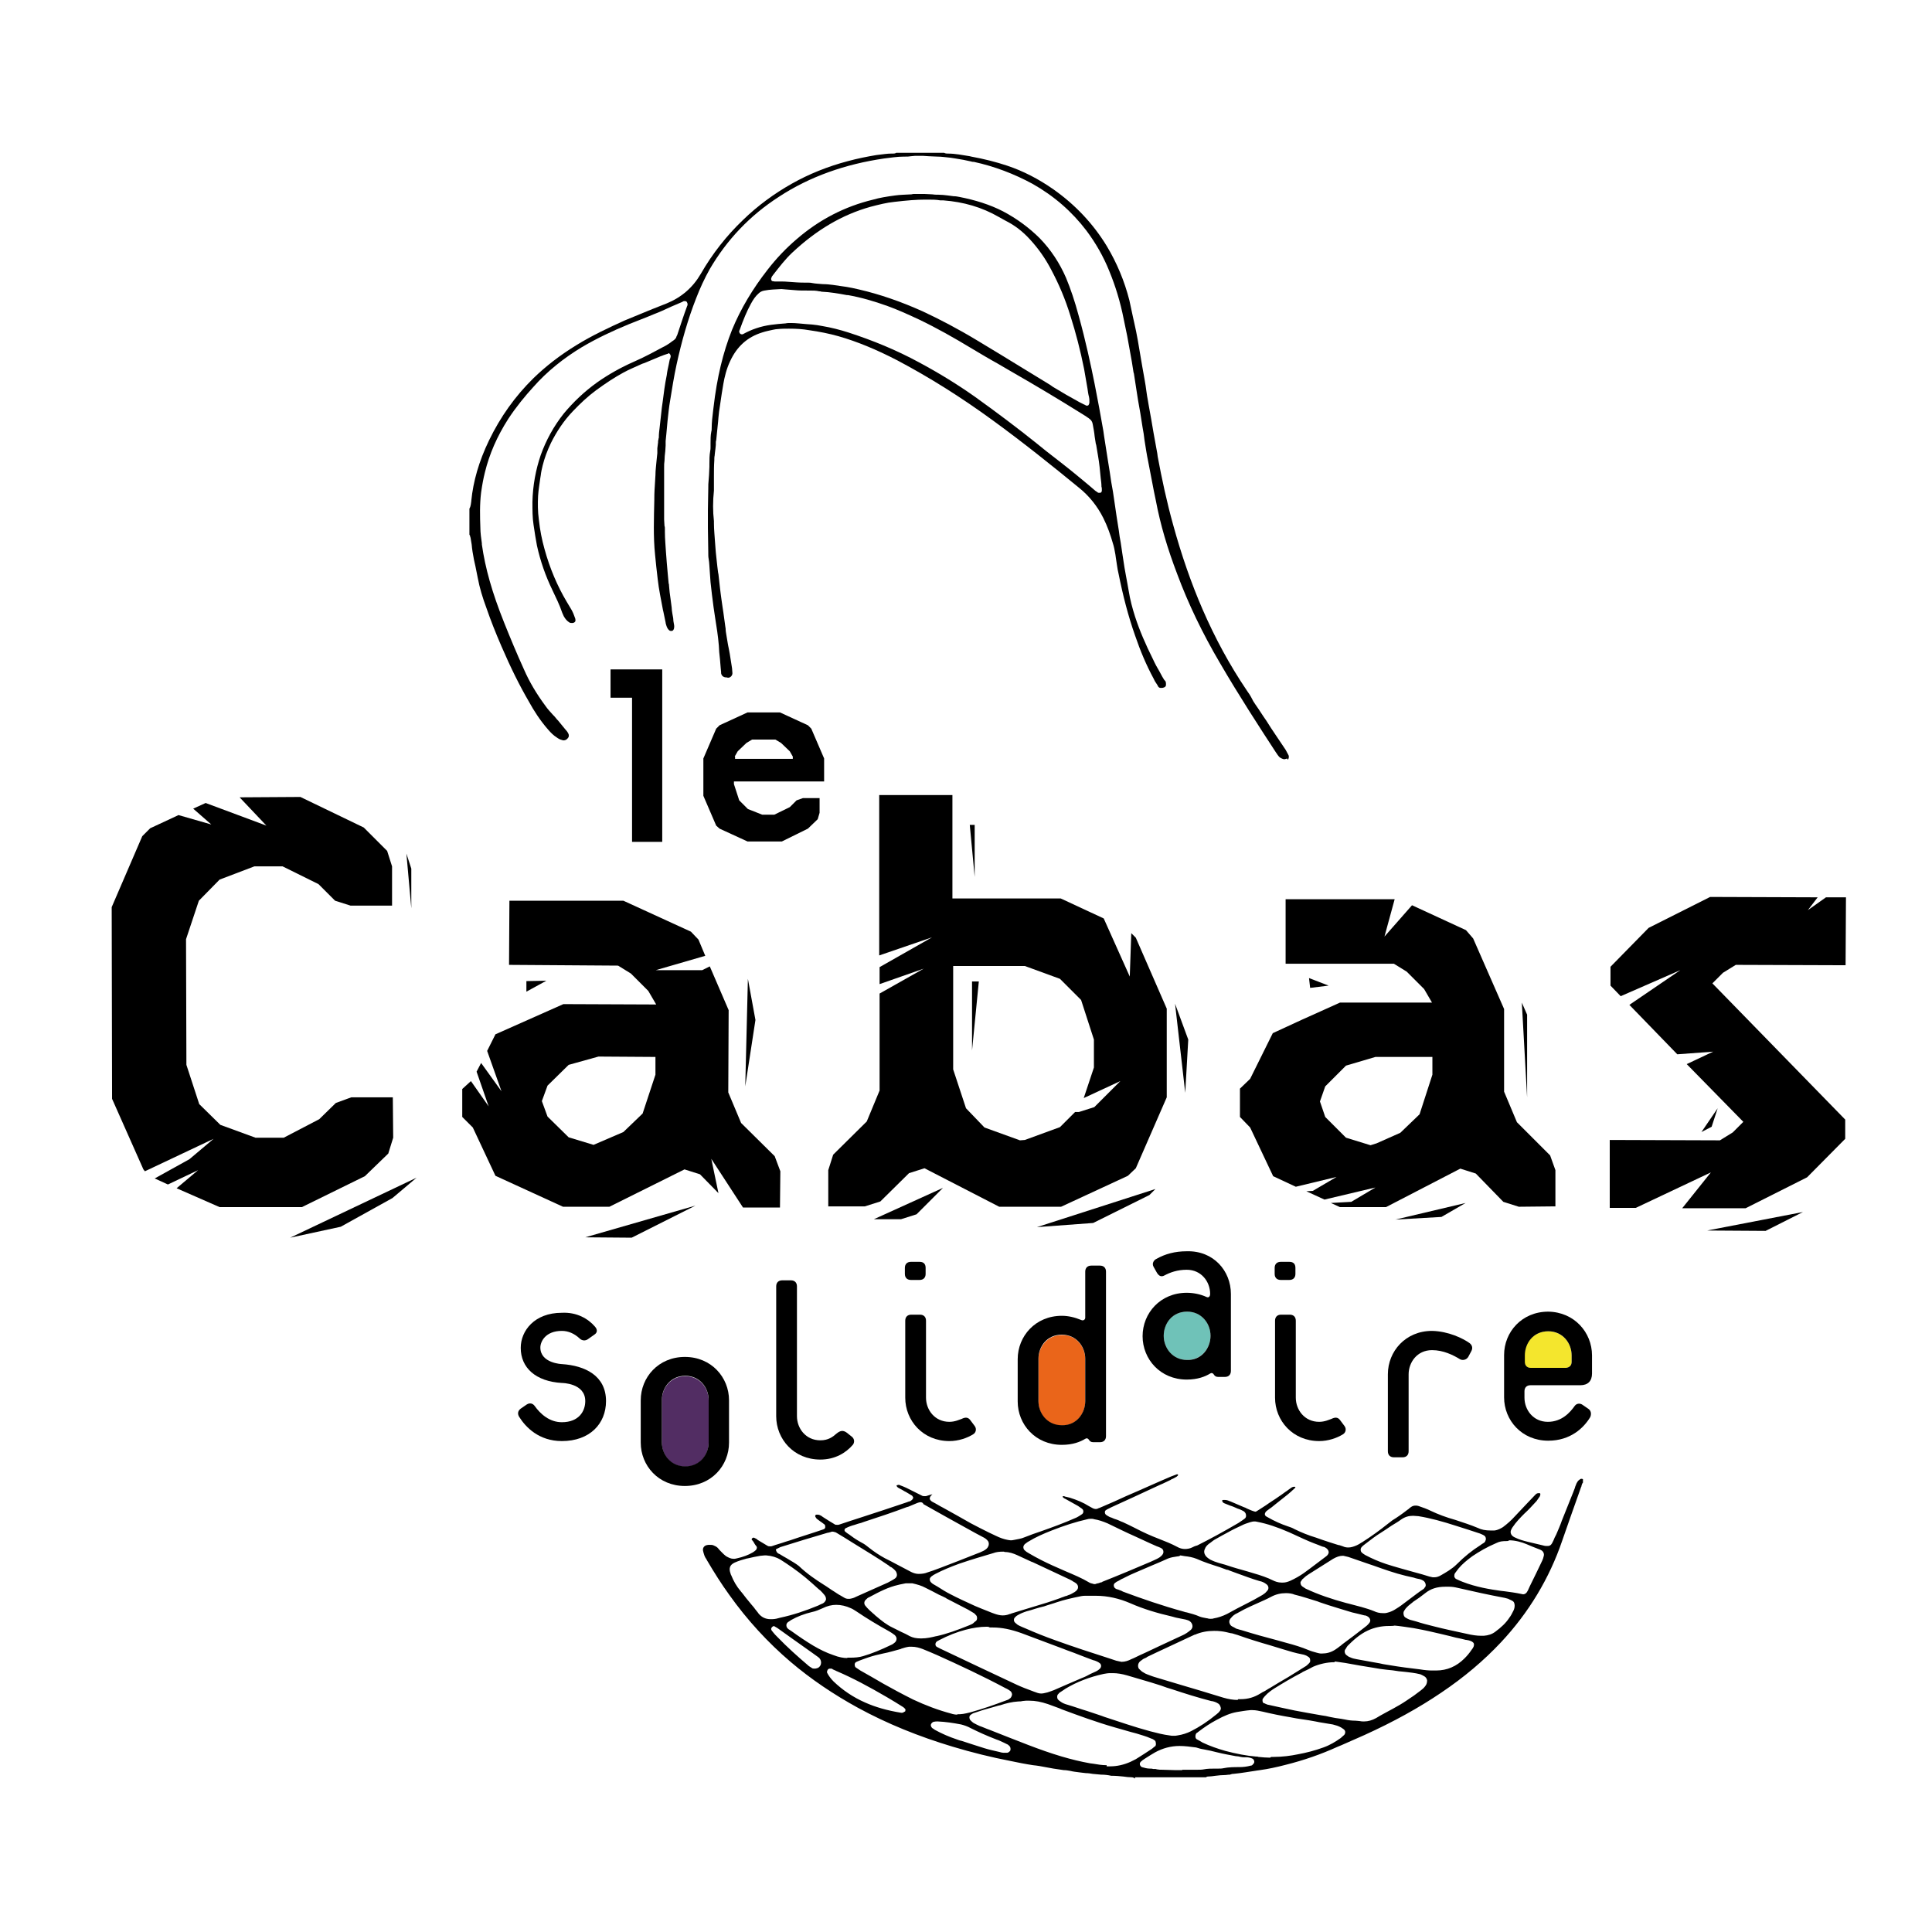 <svg xmlns="http://www.w3.org/2000/svg" xmlns:xlink="http://www.w3.org/1999/xlink" id="Calque_1" x="0px" y="0px" viewBox="0 0 512 512" style="enable-background:new 0 0 512 512;" xml:space="preserve">
<rect x="0" y="0" width="512" height="512" fill="#808080" stroke="none"/>
<style type="text/css">
	.st0{fill:#FFFFFF;}
	.st1{fill:#522D63;}
	.st2{fill:#EA651A;}
	.st3{fill:#6FC2B8;}
	.st4{fill:#F4E62D;}
</style>
<g>
	<circle class="st0" cx="259.4" cy="256" r="377.8"></circle>
	<g>
		<g>
			<path class="st1" d="M187.8,371.1v11.2c0,3.2-2.3,6.4-6.2,6.4s-6.2-3.2-6.2-6.4v-11.2c0-3.2,2.3-6.4,6.2-6.4     S187.8,367.9,187.8,371.1z"></path>
			<path class="st2" d="M287.6,360.2v11.2c0,3.2-2.3,6.4-6.2,6.4c-4,0-6.2-3.2-6.2-6.4v-11.2c0-3.2,2.3-6.4,6.2-6.4     C285.3,353.7,287.6,357,287.6,360.2z"></path>
			<path class="st3" d="M314.6,347.6c4,0,6.2,3.2,6.2,6.4c0,3.2-2.3,6.4-6.2,6.4c-4,0-6.2-3.2-6.2-6.4     C308.3,350.8,310.6,347.6,314.6,347.6z"></path>
			<path class="st4" d="M416.5,359.2v1.7c0,1-0.6,1.6-1.6,1.6h-9.3c-1,0-1.6-0.6-1.6-1.6v-1.7c0-3.2,2.3-6.4,6.2-6.4     C414.2,352.8,416.5,356,416.5,359.2z"></path>
		</g>
		<path d="M421.9,359.2v4.8c0,2-1.1,3.1-3.1,3.1h-13.2c-1,0-1.6,0.6-1.6,1.6v1.7c0,3.2,2.3,6.4,6.2,6.4c3.7,0,5.9-2.5,7.1-4.2    c0.5-0.7,1.4-0.8,2.1-0.3l1.6,1.1c0.8,0.6,0.7,1.6,0.4,2.2c-1.7,2.8-5.2,6.2-11.1,6.2c-7,0-11.7-5.4-11.7-11.5v-11.2    c0-6.1,4.7-11.5,11.7-11.5C417.2,347.7,421.9,353.1,421.9,359.2z M416.5,360.9v-1.7c0-3.2-2.3-6.4-6.2-6.4c-4,0-6.2,3.2-6.2,6.4    v1.7c0,1,0.6,1.6,1.6,1.6h9.3C415.9,362.4,416.5,361.9,416.5,360.9z"></path>
		<path d="M389.4,355.9c0.7,0.5,1,1.3,0.5,2.2l-0.8,1.5c-0.5,0.8-1.5,1-2.2,0.6c-1.8-1.1-4.4-2.4-7.4-2.4c-4,0-6.2,3.3-6.2,6.4v20.4    c0,1-0.6,1.6-1.6,1.6h-2.3c-1,0-1.6-0.6-1.6-1.6v-20.4c0-6.1,4.7-11.5,11.7-11.5C383.9,352.8,387.7,354.7,389.4,355.9z"></path>
		<path d="M356.3,377.9c0.6,0.8,0.3,1.8-0.4,2.2c-1.6,1-3.9,1.8-6.3,1.8c-7,0-11.7-5.4-11.7-11.5V350c0-1,0.6-1.6,1.6-1.6h2.3    c1,0,1.6,0.6,1.6,1.6v20.4c0,3.2,2.3,6.4,6.2,6.4c1.5,0,2.7-0.6,3.3-0.8c0.8-0.4,1.6-0.5,2.2,0.3L356.3,377.9z"></path>
		<path d="M343.3,336v1.6c0,1-0.6,1.6-1.6,1.6h-2.3c-1,0-1.6-0.6-1.6-1.6V336c0-1,0.6-1.6,1.6-1.6h2.3    C342.8,334.4,343.3,335,343.3,336z"></path>
		<path d="M326.2,342.9v20.4c0,1-0.6,1.6-1.6,1.6h-1.8c-0.6,0-0.9-0.3-1.1-0.6c-0.3-0.5-0.7-0.5-1-0.3c-1.3,0.8-3.3,1.6-6.2,1.6    c-7,0-11.7-5.4-11.7-11.5c0-6.1,4.7-11.5,11.7-11.5c1.8,0,3.7,0.4,5.2,1.1c0.6,0.3,1-0.1,1-0.8c0-3.2-2.3-6.4-6.2-6.4    c-2.5,0-4.4,0.7-5.9,1.5c-0.9,0.5-1.5,0.1-2-0.7l-0.9-1.6c-0.5-0.9,0.1-1.8,0.8-2.1c2.3-1.3,4.9-2,8-2    C321.6,331.4,326.2,336.8,326.2,342.9z M320.8,354c0-3.2-2.3-6.4-6.2-6.4c-4,0-6.2,3.2-6.2,6.4c0,3.2,2.3,6.4,6.2,6.4    C318.5,360.5,320.8,357.2,320.8,354z"></path>
		<path d="M293.1,337v43.6c0,1-0.6,1.6-1.6,1.6h-1.8c-0.6,0-0.9-0.3-1.1-0.6c-0.3-0.5-0.7-0.5-1-0.3c-1.3,0.8-3.3,1.6-6.2,1.6    c-7,0-11.7-5.4-11.7-11.5v-11.2c0-6.1,4.7-11.5,11.7-11.5c1.7,0,3.4,0.4,5.1,1.1c0.6,0.3,1.1-0.1,1.1-0.6V337c0-1,0.6-1.6,1.6-1.6    h2.3C292.5,335.4,293.1,336,293.1,337z M287.6,371.3v-11.2c0-3.2-2.3-6.4-6.2-6.4c-4,0-6.2,3.2-6.2,6.4v11.2    c0,3.2,2.3,6.4,6.2,6.4C285.3,377.8,287.6,374.5,287.6,371.3z"></path>
		<path d="M258.3,377.9c0.6,0.8,0.3,1.8-0.4,2.2c-1.6,1-3.9,1.8-6.3,1.8c-7,0-11.7-5.4-11.7-11.5V350c0-1,0.6-1.6,1.6-1.6h2.3    c1,0,1.6,0.6,1.6,1.6v20.4c0,3.2,2.3,6.4,6.2,6.4c1.5,0,2.7-0.6,3.3-0.8c0.8-0.4,1.6-0.5,2.2,0.3L258.3,377.9z"></path>
		<path d="M245.3,336v1.6c0,1-0.6,1.6-1.6,1.6h-2.3c-1,0-1.6-0.6-1.6-1.6V336c0-1,0.6-1.6,1.6-1.6h2.3    C244.8,334.4,245.3,335,245.3,336z"></path>
		<path d="M225.7,380.7c0.8,0.6,0.8,1.6,0.3,2.2c-1.8,2.1-4.7,3.9-8.6,3.9c-7,0-11.7-5.4-11.7-11.5v-34.4c0-1,0.6-1.6,1.6-1.6h2.3    c1,0,1.6,0.6,1.6,1.6v34.4c0,3.2,2.3,6.4,6.2,6.4c2.1,0,3.3-0.9,4.3-1.8c1-0.8,1.7-0.9,2.6-0.3L225.7,380.7z"></path>
		<path d="M193.2,371.1v11.2c0,6.1-4.7,11.5-11.7,11.5c-7,0-11.7-5.4-11.7-11.5v-11.2c0-6.1,4.7-11.5,11.7-11.5    C188.5,359.6,193.2,365,193.2,371.1z M187.8,382.2v-11.2c0-3.2-2.3-6.4-6.2-6.4s-6.2,3.2-6.2,6.4v11.2c0,3.2,2.3,6.4,6.2,6.4    S187.8,385.4,187.8,382.2z"></path>
		<path d="M157.7,351.6c0.7,0.8,0.6,1.6-0.2,2.1l-1.7,1.2c-0.7,0.5-1.6,0.4-2.2-0.2c-1.4-1.3-3-2-4.7-2c-4.4,0-5.7,2.9-5.7,4.4    c0,4.2,5.7,4.4,5.7,4.4c6.2,0.4,11.7,3.1,11.7,9.8c0,6-4.3,10.6-11.7,10.6c-6.1,0-9.6-3.7-11.3-6.4c-0.5-0.8-0.4-1.6,0.4-2.2    l1.6-1.1c0.8-0.5,1.6-0.3,2.1,0.4c1.5,2.1,3.9,4.3,7.2,4.3c4.5,0,6.2-2.9,6.2-5.6c0-4.8-6.2-4.8-6.2-4.8c-6.9-0.4-10.9-4-10.9-9.3    c0-4.5,3.6-9.3,10.9-9.3C152.9,347.7,155.9,349.5,157.7,351.6z"></path>
		<g>
			<g>
				<polygon points="161.8,184.9 161.8,177.4 175.5,177.4 175.5,223.1 167.5,223.1 167.5,184.9     "></polygon>
			</g>
		</g>
		<g>
			<g>
				<path d="M218.4,207.1V201l-3.4-7.9l-0.9-0.9l-7.4-3.4h-8.6l-7.4,3.4l-0.9,0.9l-3.4,7.9v9.9l3.4,7.9l0.9,0.8l7.4,3.4h9.1l6.9-3.4      l2.6-2.5l0.5-1.7v-3.9h-4.4l-1.7,0.6l-1.8,1.8l-4.1,2h-3.2l-3.8-1.5l-2.3-2.3l-1.4-4.3v-0.7H218.4z M194.7,200.5l0.8-1.4      l2.3-2.2l1.5-0.9h6.2l1.5,0.9l2.3,2.2l0.8,1.4v0.6h-15.3V200.5z"></path>
			</g>
		</g>
		<g>
			<g>
				<polygon points="49.3,248.9 49.4,282.2 52.8,292.6 58.4,298.1 67.7,301.5 75.2,301.5 84.6,296.6 89,292.3 93.1,290.8       104.1,290.8 104.2,301.5 102.9,305.7 96.7,311.7 80,319.9 58.2,319.9 46.8,314.9 52.5,310.1 44.5,313.9 41,312.3 50.2,307.2       56.6,301.8 38.4,310.4 38,309.9 29.7,291.2 29.6,240.4 37.7,221.6 39.8,219.5 47.3,216 56,218.5 51.2,214.3 54.5,212.8       70.6,218.8 63.5,211.3 79.6,211.2 96.4,219.3 102.6,225.5 103.9,229.6 103.9,240 92.9,240 88.8,238.7 84.4,234.3 74.9,229.6       67.4,229.6 58.2,233.1 52.7,238.7     "></polygon>
			</g>
		</g>
		<g>
			<polygon points="109,240.7 109,230.2 107.7,226.2    "></polygon>
		</g>
		<g>
			<polygon points="76.9,328 90.3,325.1 104,317.5 110.4,312.1    "></polygon>
		</g>
		<g>
			<g>
				<path d="M309.2,267.3l-8.2-18.8l-1.2-1.2l-0.4,11.5l-6.9-15.4l-11.4-5.3l-28.7,0l0-27.4l-19.4,0l0,42.5l14-4.8l-13.9,7.9l0,4.5      l11.7-4.1l-11.7,6.6l0,25.7l-3.4,8.2l-8.9,8.8l-1.3,4.1l0,9.6l9.7,0l4.1-1.3l7.6-7.5l4.1-1.3l19.8,10.2l16.4,0l17.7-8.2l2.1-2      l8.2-18.8L309.2,267.3z M290,293.4l-4.1,1.3l-1,0l-4,4l-9.3,3.4l-1.3,0.1l-9.4-3.4l-4.9-5.1l-3.4-10.3l0-27.4l19,0l9.3,3.4      l5.6,5.6l3.4,10.5l0,7.4l-2.7,8.1l9.7-4.5L290,293.4z"></path>
			</g>
		</g>
		<g>
			<polygon points="257.6,278.4 257.6,260.1 259.4,260.1    "></polygon>
		</g>
		<g>
			<polygon points="258.3,232.4 258.3,218.6 257,218.6    "></polygon>
		</g>
		<g>
			<polygon points="274.8,325.2 289.7,324.1 304.6,316.7 306.2,315.1    "></polygon>
		</g>
		<g>
			<polygon points="231.6,323.1 238.8,323.1 242.9,321.8 249.9,314.8    "></polygon>
		</g>
		<g>
			<polygon points="314.1,289.6 314.9,275.5 311.4,266    "></polygon>
		</g>
		<g>
			<path d="M410.8,306.2l-8.8-8.8l-3.4-8.1l0-21.9l-8.2-18.7l-1.9-2.2l-14.3-6.6l-7.3,8.3l2.7-9.9l-28.9,0l0,17.1l28.7,0l3.4,2.1     l4.6,4.6l2.1,3.6l-24.4,0l-5.1,2.3l-4.9,2.2l-7.8,3.6l-6,12.1l-2.7,2.6l0,7.5l2.7,2.8l6.1,12.9l6,2.8l10.8-2.6l-6.3,3.7l-1.7,0.1     l4.8,2.2l13.5-3.2l-6.4,3.8l-5.4,0.3l2.4,1.1l12.2,0l19.7-10.2l4.1,1.3l7.3,7.5l4.1,1.3l9.7-0.1l0-9.6L410.8,306.2z M363.2,303.5     l-6.5-2l-0.2-0.2l0,0l-5.3-5.3l-1.4-4.1l1.4-4l5.5-5.5l7.8-2.3l15.1,0l0,4.7l-3.4,10.5l-5.1,4.9l-6.3,2.8L363.2,303.5z"></path>
		</g>
		<polygon points="369.8,323.2 382,322.5 388.4,318.8   "></polygon>
		<polygon points="404.7,290.8 404.7,268.9 403.3,265.7   "></polygon>
		<polygon points="346.9,259.2 347.2,261.8 352.1,261.2   "></polygon>
		<g>
			<g>
				<polygon points="489,301.8 478.9,312 462.6,320.2 445.8,320.2 453.4,310.7 433.5,320.1 426.6,320.1 426.6,302.1 455.8,302.2       459.2,300.1 462,297.3 447,282 454,278.7 444.5,279.4 431.8,266.3 445.3,257.1 429.5,264 426.8,261.2 426.8,256.2 436.9,245.9       453.2,237.7 481.7,237.8 479.1,241.2 483.9,237.8 489.2,237.8 489.1,255.8 460,255.7 456.6,257.8 453.8,260.6 489,296.7     "></polygon>
			</g>
		</g>
		<g>
			<polygon points="452.4,326.1 467.9,326.2 477.8,321.2    "></polygon>
		</g>
		<g>
			<polygon points="450.9,300 453.6,298.6 455.2,293.7    "></polygon>
		</g>
		<polygon points="144.8,259.9 139.5,260 139.5,262.8   "></polygon>
		<polygon points="197.5,287.9 200.2,270.3 198.2,259.4   "></polygon>
		<polygon points="155.1,327.9 167.4,328 184.3,319.5   "></polygon>
		<path d="M206.7,320l0.1-9.6l-1.5-4l-8.9-8.8l-3.4-8.1l0.1-21.8l-5-11.6l-2,1l-12.3,0l13.1-3.8l-1.8-4.3l-2-2.1l-17.9-8.2l-11,0    l-7.9,0l-11.3,0l-0.1,17l28.9,0.2l3.4,2.1l4.6,4.6l2.1,3.6l-24.6-0.1l-18,8l-2.2,4.4l3.8,10.7l-5.4-7.5l-1.2,2.3l0,0l3.2,9.2    l-4.7-6.7l-2.3,2.1l0,7.4l2.8,2.8l6,12.8l17.9,8.2l12.3,0l19.9-9.9l4.1,1.3l4.9,5l-1.9-9.1l8.4,12.9L206.7,320z M170.3,295.1    l-5.1,4.9l-7.9,3.4l-6.6-2l-5.6-5.5l-1.5-4.1l1.5-4.1l5.6-5.5l7.9-2.2l15.1,0.1l0,4.7L170.3,295.1z"></path>
		<g>
			<g>
				<path d="M341.5,200.2l-0.1-0.2c-0.2-0.4-0.5-0.9-0.7-1.3c-1.7-2.6-3.5-5.1-5.1-7.7c-1-1.4-1.9-2.9-2.9-4.3      c-0.1-0.1-0.1-0.2-0.2-0.3c-0.3-0.4-0.5-0.8-0.7-1.2c-0.4-0.8-0.8-1.4-1.3-2.1l-0.2-0.3c-4.4-6.5-8.3-13.7-11.6-21.3      c-3-6.9-5.6-14.4-7.8-22.4c-1.7-6.1-3-12.2-4.1-18.1l-0.1-0.8c-0.3-1.8-0.7-3.7-1-5.5c-0.4-2.4-0.8-4.7-1.3-7.4      c-0.1-0.8-0.3-1.6-0.4-2.3c-0.1-0.9-0.3-1.8-0.4-2.8c-0.2-1-0.3-2-0.5-2.9c-0.2-1.3-0.5-2.6-0.7-4c-0.6-3.6-1.1-6.7-1.8-9.7      c-0.1-0.6-0.3-1.2-0.4-1.8c-0.3-1.4-0.6-2.8-0.9-4.2c-1.3-5.1-3.3-9.9-6-14.4c-3.6-5.9-8.3-10.9-14.1-15      c-4-2.8-8.1-4.9-12.3-6.3c-3-1-6.2-1.8-9.5-2.4l-0.4-0.1c-1.9-0.3-3.8-0.7-5.8-0.7c-0.3,0-0.6,0-1-0.2h-12.7      c-0.3,0.2-0.6,0.2-0.9,0.2c0,0-0.1,0-0.1,0c-0.1,0-0.2,0-0.3,0c-1.1,0-2.2,0.2-3.2,0.3c-0.3,0-0.5,0.1-0.8,0.1      c-2.4,0.4-4.9,0.9-7.5,1.6c-5.3,1.4-10.3,3.4-14.9,6c-4.6,2.6-9,5.8-12.9,9.6c-4.3,4.1-8.1,8.9-11.2,14.3      c-2.1,3.6-5.1,6.2-9,7.8c-1.3,0.5-2.5,1-3.8,1.5c-2.4,1-4.9,2-7.3,3c-4.2,1.9-8.7,4-12.9,6.6c-4.4,2.7-8.1,5.6-11.3,8.7      c-4.9,4.8-8.8,10.3-11.8,16.5c-2.7,5.6-4.2,10.9-4.7,16l0,0.1c-0.1,0.6-0.1,1.3-0.5,2v6.9c0.1,0.1,0.2,0.3,0.2,0.5l0.1,0.3      c0.1,0.6,0.2,1.2,0.3,1.8c0.1,1.2,0.3,2.5,0.6,4c0.1,0.6,0.3,1.2,0.4,1.8c0.2,1,0.4,2,0.6,3c0.5,2.7,1.3,5.3,2.3,8      c1.1,3.2,2.4,6.5,4,10.2c2.5,5.8,4.8,10.4,7.3,14.7c1.2,2.2,2.9,4.9,5.1,7.4c0.7,0.8,1.4,1.5,2.2,2c0.4,0.3,0.9,0.6,1.4,0.7      c0.2,0.1,0.3,0.1,0.5,0.1c0.4,0,0.8-0.2,1.1-0.6c0.4-0.5,0.2-0.8,0.2-1c-0.2-0.5-0.5-0.9-0.8-1.2c-0.6-0.7-1.2-1.5-1.8-2.2      c-0.2-0.3-0.5-0.5-0.7-0.8c-0.3-0.4-0.6-0.7-0.9-1c-0.7-0.8-1.4-1.5-2-2.4c-2.3-3.1-4.2-6.3-5.6-9.5c-2-4.4-3.7-8.5-5.3-12.5      c-3.2-8-5-14.4-5.9-20.7l0-0.3c-0.2-1.4-0.4-2.8-0.4-4.2c-0.1-2.9-0.2-6.1,0.2-9.3c0.3-2.1,0.6-3.7,1-5.3      c1.2-4.9,3.2-9.5,6.2-14.2c2.1-3.2,4.5-6.1,6.6-8.4c3.7-4.2,8.1-7.7,12.9-10.6c3.9-2.3,8.1-4.3,12.5-6.1      c2.2-0.9,4.4-1.7,6.5-2.6c1.6-0.6,3.1-1.3,4.6-2c0.7-0.3,1.4-0.6,2.1-0.9c0.4-0.2,0.8-0.3,1.1-0.5c0.1-0.1,0.3-0.1,0.5-0.1      c0.3,0,0.5,0.1,0.6,0.4c0.2,0.3,0.1,0.8,0,0.9c-1,2.7-1.8,5.2-2.6,7.6c0,0.1-0.1,0.2-0.1,0.2c0,0.1-0.1,0.2-0.1,0.2      c-0.1,0.5-0.4,0.8-0.8,1.1c-0.1,0.1-0.2,0.1-0.3,0.2c-0.5,0.4-1.1,0.8-1.6,1.1c-2.8,1.5-5.7,3.1-8.7,4.4      c-3.4,1.5-6.6,3.3-9.6,5.4c-3.5,2.5-6.4,5.3-8.9,8.3c-2.7,3.4-4.7,7.1-6.1,11c-1.3,3.8-2.1,8-2.2,12.4c0,2.2,0,4.2,0.3,6.1      c0.3,2.1,0.6,3.9,0.9,5.5c0.9,4.1,2.3,8.1,4.1,11.8c0.9,1.9,1.9,3.9,2.6,6c0.1,0.3,0.3,0.6,0.4,0.9c0.4,0.7,0.8,1.2,1.4,1.6      c0.3,0.2,0.5,0.2,0.8,0.2c0.1,0,0.3,0,0.5-0.1c0.2-0.1,0.4-0.3,0.4-0.5l0,0c0-0.2,0-0.5-0.1-0.7c-0.3-0.9-0.6-1.6-1-2.3      c-0.3-0.5-0.6-1-0.9-1.5c-0.1-0.2-0.2-0.3-0.3-0.5c-2.5-4.2-4.5-8.9-5.9-14c-0.7-2.5-1.2-5-1.5-7.8c-0.3-2.2-0.3-4.3-0.2-6.3      c0.1-1.6,0.4-3.3,0.6-4.8l0.1-0.6c0.1-0.9,0.3-1.8,0.5-2.6c0.5-2,1.2-3.9,2.2-6c1.5-3,3.4-5.9,5.8-8.4c1.9-2,3.9-3.9,6.2-5.6      c2.6-1.9,4.9-3.4,7.1-4.6c1.6-0.9,3.4-1.6,5.1-2.4l0.6-0.2c1.4-0.6,2.9-1.2,4.3-1.8c0.4-0.1,0.7-0.3,1.1-0.4      c0.2-0.1,0.4-0.1,0.6-0.2c0.1,0,0.2,0,0.2-0.1l0.3-0.1l0.2,0.2c0.4,0.5,0.2,0.9,0.1,1.2c0,0.1,0,0.1-0.1,0.2      c-0.1,0.5-0.2,1-0.3,1.5c-0.2,0.9-0.4,1.8-0.5,2.7c-0.5,2.4-0.8,4.8-1.1,7.2c-0.1,0.5-0.1,0.9-0.2,1.4c-0.2,1.8-0.4,3.6-0.6,5.4      c-0.1,0.8-0.2,1.6-0.2,2.4c0,0.2,0,0.3-0.1,0.5c0,0.2,0,0.3-0.1,0.5l0,0.4c-0.1,0.5-0.1,1.1-0.2,1.6c0,0.2,0,0.4,0,0.6      c0,0.2,0,0.5,0,0.7c-0.1,0.6-0.1,1.3-0.2,1.9c-0.1,1.3-0.3,2.6-0.3,3.9c0,0.6-0.1,1.1-0.1,1.7c-0.1,1.5-0.2,3-0.2,4.5l0,0.4      c-0.1,4.7-0.3,9.7,0.2,14.5c0.2,1.9,0.4,4.2,0.7,6.5c0.3,2.7,0.9,5.5,1.4,8.2l0.1,0.4c0.2,1,0.4,2,0.6,2.9l0,0.1      c0.2,0.8,0.4,1.4,0.8,1.8c0.2,0.2,0.3,0.3,0.6,0.3c0.1,0,0.2,0,0.3,0c0.3-0.1,0.4-0.3,0.5-0.6c0.1-0.4,0.1-0.8,0-1.2      c-0.1-0.5-0.2-1.1-0.2-1.6c-0.1-0.4-0.1-0.7-0.2-1.1c-0.1-0.6-0.2-1.2-0.2-1.7c-0.1-0.8-0.2-1.6-0.3-2.3      c-0.2-1.2-0.3-2.3-0.4-3.5c0-0.2,0-0.4-0.1-0.6c-0.1-0.7-0.1-1.4-0.2-2.1c-0.1-1.1-0.2-2.3-0.3-3.4c-0.1-0.9-0.1-1.8-0.2-2.6      c-0.1-1.8-0.3-3.7-0.3-5.6c0-0.2,0-0.3,0-0.5c0-0.1,0-0.2,0-0.3c0-0.2,0-0.5-0.1-0.7c0-0.6-0.1-1.1-0.1-1.7c0-4.7,0-9.4,0-13.9      c0-0.6,0-1.1,0.1-1.7c0-0.8,0.1-1.7,0.2-2.5c0-0.5,0.1-1,0.1-1.5c0-0.1,0-0.3,0-0.4c0-0.3,0-0.5,0-0.8c0.1-0.7,0.1-1.3,0.2-2      c0.1-1.1,0.2-2.2,0.3-3.3c0.2-1.9,0.4-3.8,0.7-5.5c0.5-3.1,1-6.3,1.7-9.5c1.3-6,3-12,5.2-17.6c1-2.6,2.2-5.2,3.6-7.7      c4.5-7.7,10.6-14.2,18.4-19.2c8.1-5.3,17.5-8.6,27.8-10.1c1.7-0.2,3.5-0.5,5.3-0.5c0.1,0,0.1,0,0.2,0l0.1,0c0.5,0,1,0,1.5-0.1      c0.4,0,0.7-0.1,1.1-0.1c0.4,0,0.7,0,1.1,0c0.3,0,0.7,0,1,0c0.5,0,1,0.1,1.5,0.1c0.7,0,1.5,0.1,2.3,0.1c1.2,0,2.3,0.2,3.5,0.3      c0.4,0.1,0.9,0.1,1.3,0.2c1.4,0.2,2.9,0.5,4.2,0.8c0.2,0.1,0.5,0.1,0.7,0.1c5.5,1.2,10.7,3.2,15.5,5.8      c5.7,3.2,10.5,7.4,14.3,12.4c2.4,3.2,4.5,6.8,6.1,10.8c1.6,3.9,2.9,8.1,3.8,12.7c0.7,3.2,1.2,5.8,1.6,8.2c0.4,2,0.7,4,1,5.9      l0.1,0.3c0.2,1.3,0.4,2.6,0.6,3.9c0.2,1.1,0.3,2.1,0.5,3.2c0.2,1.1,0.4,2.3,0.6,3.4c0.2,1.3,0.4,2.6,0.6,3.8      c0.2,1.1,0.4,2.2,0.5,3.3c0.3,1.9,0.6,3.9,1,5.8c0.5,2.6,1,5.3,1.5,7.8c0.2,0.8,0.3,1.6,0.5,2.4c1.2,6.4,3.1,12.8,5.7,19.6      c2.9,7.8,6.7,15.7,11.3,23.5c5,8.6,10.4,16.9,14.9,23.8c0.2,0.2,0.3,0.5,0.5,0.7c0.3,0.5,0.8,0.8,1.5,1c0.1,0,0.2,0,0.2,0      c0,0,0,0,0,0c0.2,0,0.4-0.1,0.7-0.2C341.3,201.8,341.7,200.7,341.5,200.2z"></path>
				<path d="M308.3,179.8c-0.1-0.2-0.2-0.3-0.3-0.5c-0.2-0.4-0.5-0.9-0.7-1.3c-0.6-1-1.2-2.1-1.7-3.2c-2-4-3.6-7.7-4.8-11.4      c-0.7-2.2-1.3-4.4-1.7-6.9c-0.1-0.6-0.2-1.2-0.3-1.7c-0.3-1.4-0.5-2.9-0.8-4.4c-0.2-1.3-0.4-2.6-0.6-3.9l-0.1-0.7      c-0.1-0.7-0.2-1.4-0.3-2c-0.2-1.1-0.4-2.2-0.5-3.2c-0.2-1.3-0.4-2.6-0.6-3.8c-0.2-1.4-0.4-2.8-0.6-4.1c-0.2-1.6-0.5-3.3-0.8-4.9      c-0.1-0.9-0.3-1.8-0.4-2.7c-0.2-1-0.3-2.1-0.5-3.1c-0.3-2.1-0.7-4.3-1-6.4l-0.2-1.4c-0.7-4.1-1.5-8.3-2.3-12.4      c-1-5-2.4-11.5-4.2-18c-1.1-4.1-2.2-7.3-3.4-10.2c-1.7-3.9-4-7.4-6.9-10.4c-2.9-2.9-6.2-5.3-9.8-7.2c-3.5-1.8-7.4-3-11.5-3.8      c-0.5-0.1-1-0.2-1.6-0.2c-0.5-0.1-1-0.1-1.5-0.2c-0.9-0.1-1.7-0.2-2.5-0.2c-0.6,0-1.1,0-1.7-0.1c-0.7,0-1.4-0.1-2.1-0.1      c-0.1,0-0.3,0-0.4,0c-0.4,0-0.8,0-1.2,0l0,0c-0.3,0-0.5,0-0.8,0c-0.3,0-0.6,0-0.9,0.1c-1.6,0.1-3,0.1-4.4,0.3      c-2.2,0.3-4.1,0.6-5.8,1.1c-7.5,1.8-14.3,5.3-20.3,10.5c-2.7,2.3-5.3,5-7.7,8.1c-3.9,5-7.1,10.3-9.4,15.9      c-2.4,6-4,12.7-4.9,20.5c0,0.3-0.1,0.5-0.1,0.8c-0.2,1.6-0.4,3.3-0.4,4.9c0,0.3,0,0.5-0.1,0.8c-0.2,1-0.2,2-0.2,3      c0,0.2,0,0.5,0,0.7c0,0.1,0,0.2,0,0.4c0,0.3,0,0.7-0.1,1.1c-0.2,1.1-0.2,2.3-0.2,3.4c0,0.2,0,0.4,0,0.7c0,0.7-0.1,1.5-0.1,2.2      c0,0.4-0.1,0.9-0.1,1.3c-0.1,0.8-0.1,1.5-0.1,2.3c0,1.8-0.1,3.7-0.1,5.7c0,0.9,0,1.8,0,2.8l0,1.9c0,2,0.1,4.2,0.1,6.4      c0,0.1,0,0.2,0,0.3c0,0.5,0,1,0.1,1.5c0.2,1.1,0.2,2.3,0.3,3.4c0.1,0.9,0.1,1.9,0.2,2.8c0.2,2,0.5,4.3,0.8,6.6      c0.1,0.9,0.3,1.8,0.4,2.7c0.4,2.5,0.8,5,1,7.5c0,0.6,0.1,1.1,0.1,1.7c0.1,0.6,0.1,1.3,0.2,1.9c0.1,0.8,0.1,1.6,0.2,2.4      c0,0.3,0.1,0.7,0.1,1c0,0.1,0,0.2,0,0.3c0.1,0.6,0.5,1,1.1,1.1c0.2,0,0.4,0,0.7,0.1l0.1,0c0.5,0,1.1-0.5,1.1-1.2      c0-0.4-0.1-0.9-0.1-1.3c-0.2-1.3-0.4-2.6-0.6-3.8c-0.1-0.5-0.2-1.1-0.3-1.6c-0.1-0.3-0.1-0.6-0.2-1c-0.1-0.8-0.3-1.6-0.4-2.4      c-0.1-0.6-0.2-1.1-0.2-1.7c-0.1-0.4-0.1-0.9-0.2-1.4c-0.1-1-0.3-1.9-0.4-2.9c-0.2-1.1-0.3-2.2-0.5-3.4c-0.1-0.9-0.3-2-0.4-3.1      c-0.1-1.2-0.3-2.4-0.4-3.6l-0.1-0.5c-0.1-0.5-0.1-1.1-0.2-1.6c-0.1-1.2-0.3-2.5-0.4-3.7c-0.1-0.9-0.1-1.7-0.2-2.6      c-0.1-1.7-0.3-3.4-0.3-5.2c0-0.1,0-0.3,0-0.5c-0.3-2.6-0.3-5.3,0-8.1c0-0.4,0-0.8,0-1.2c0-0.2,0-0.3,0-0.5c0-0.7,0-1.4,0-2.1      c0-1.4,0-2.8,0.1-4.2c0-0.4,0-0.9,0.1-1.3l0-0.1c0.1-0.6,0.1-1.2,0.2-1.7c0-0.3,0.1-0.7,0.1-1c0-0.2,0-0.3,0-0.5      c0-0.2,0-0.5,0.1-0.7c0.2-1.6,0.3-3.3,0.5-4.9c0-0.4,0.1-0.8,0.1-1.2c0.1-1,0.2-2,0.4-3.1c0.3-2.1,0.6-4.1,0.9-5.8      c0.3-1.7,0.8-3.9,1.8-6c1.8-3.9,4.6-6.4,8.5-7.6c0.9-0.3,1.9-0.5,2.8-0.7c0.5-0.1,1-0.2,1.4-0.2c1-0.1,2-0.1,2.9-0.1      c1.9,0,3.6,0.1,5.3,0.4c2.8,0.4,5.3,0.9,7.8,1.6c4.9,1.4,10,3.5,15.6,6.4c8.5,4.5,16.8,9.7,25.3,15.9c8.1,5.9,15.7,12,22.9,17.9      c2.6,2.1,4.8,4.8,6.4,8c1.1,2.2,1.9,4.5,2.5,6.6c0.3,0.9,0.5,1.9,0.7,3.1c0.1,0.5,0.1,1,0.2,1.4c0.2,1.1,0.3,2.3,0.6,3.5      c1.2,6,2.6,11.4,4.4,16.5c1.4,4.1,3,7.9,4.9,11.4c0.2,0.5,0.5,1,0.8,1.4c0.1,0.2,0.3,0.4,0.4,0.7c0.2,0.3,0.4,0.4,0.7,0.4      c0,0,0.1,0,0.1,0l0.1,0c0.2,0,0.4,0,0.6-0.1c0.4-0.1,0.6-0.4,0.6-0.7c0-0.4,0-0.6-0.1-0.9C308.6,180.3,308.4,180,308.3,179.8z       M204.4,73.7C204.4,73.7,204.4,73.7,204.4,73.7c0.1-0.2,0.1-0.4,0.3-0.6l0.3-0.4c1.5-1.9,3-3.9,4.9-5.7      c6.5-6.1,13.3-10.1,20.8-12.2c2.3-0.6,4.3-1.1,6.3-1.3c3.4-0.4,5.9-0.6,8.2-0.6l0.7,0c1.1,0,2.2,0,3.3,0.2c0.2,0,0.3,0,0.5,0      c0.1,0,0.2,0,0.3,0c5.3,0.4,10.2,1.8,14.7,4.4c0.6,0.3,1.2,0.7,1.8,1c2.4,1.2,4.5,2.8,6.5,5c2.1,2.3,4,4.9,5.7,8.2      c1.9,3.6,3.6,7.5,5,12.1c1.4,4.4,2.6,9,3.6,14c0.3,1.7,0.6,3.5,0.9,5.2c0.1,0.7,0.2,1.5,0.4,2.2c0.1,0.4,0.1,0.7,0.1,1.1      c0,0.1,0,0.2,0,0.4c0,0.2-0.1,0.4-0.2,0.6c-0.1,0.2-0.3,0.2-0.5,0.2c-0.1,0-0.2,0-0.3-0.1c-0.1-0.1-0.2-0.1-0.4-0.2      c-0.4-0.2-0.8-0.4-1.2-0.6c-2.4-1.3-4.8-2.7-7.1-4.1l-0.7-0.5c-2.4-1.5-4.8-2.9-7.2-4.4c-3.9-2.4-8-4.9-12-7.3      c-5.3-3.2-10.1-5.7-14.6-7.8c-5.8-2.6-11.3-4.5-16.9-5.8c-2.4-0.6-4.8-0.9-6.9-1.2c-0.8-0.1-1.7-0.2-2.6-0.2      c-0.9-0.1-1.9-0.1-2.9-0.3c-0.4-0.1-0.9-0.1-1.4-0.1c-0.2,0-0.4,0-0.6,0c-1.4,0-2.7-0.1-4-0.2c-0.9-0.1-1.7-0.1-2.6-0.1      c-0.4,0-0.9,0-1.3,0c-0.2,0-0.4-0.1-0.6-0.1l0,0c-0.1,0-0.2-0.1-0.3-0.3C204.4,74.1,204.3,73.9,204.4,73.7z M292,129.8      c0,0.1,0,0.2,0,0.2c0,0.2-0.1,0.6-0.5,0.6l0,0c-0.1,0-0.1,0-0.2,0c-0.1,0-0.3,0-0.4-0.1c-0.2-0.2-0.5-0.3-0.7-0.5      c-0.5-0.4-0.9-0.8-1.4-1.2c-0.8-0.7-1.6-1.3-2.4-2c-3-2.5-6.1-4.9-9.2-7.3l-2.6-2.1c-5-4-10.3-8-16.3-12.3      c-4.4-3.1-9.2-6.1-14.8-9.1c-5.9-3.2-12.2-5.8-18.7-7.9c-2.2-0.7-4.5-1.3-6.9-1.7c-0.9-0.2-1.8-0.3-2.7-0.4      c-0.5,0-0.9-0.1-1.4-0.1c-1.4-0.1-2.8-0.3-4.2-0.3c-0.5,0-1,0-1.4,0.1c-2.6,0.2-5.2,0.4-7.8,1.3c-1.2,0.4-2.3,0.9-3.4,1.5      c-0.1,0.1-0.2,0.1-0.4,0.1c-0.2,0-0.5-0.1-0.6-0.4c-0.1-0.1-0.1-0.3-0.1-0.4c0-0.1,0-0.2,0.1-0.3c1-2.8,1.9-5,3-7      c0.6-1.1,1.2-2,2-2.7c0.4-0.4,0.9-0.7,1.6-0.8c1.5-0.3,3-0.3,4.5-0.4l0,0l0,0c0.4,0,0.7,0.1,1.1,0.1c0.8,0.1,1.7,0.1,2.5,0.2      c1,0.1,2,0.1,3.4,0.1c0.2,0,0.3,0,0.5,0c0.8,0,1.7,0,2.5,0.2c0.2,0,0.4,0,0.6,0.1l0,0c2.3,0.1,4.6,0.5,6.7,0.9l0.3,0      c3.4,0.6,6.9,1.6,10.5,2.9c2.5,0.9,5.2,2.1,8.4,3.6c4.6,2.2,9.2,4.8,14,7.7c2.2,1.3,4.5,2.7,6.7,3.9c1.2,0.7,2.4,1.4,3.6,2.1      c6.8,3.9,12.8,7.5,18.4,11c0.5,0.3,1.1,0.7,1.6,1c0.2,0.2,0.5,0.3,0.7,0.5c0.6,0.4,0.9,0.9,1,1.6c0.2,1.1,0.4,2.1,0.5,3.2      c0.1,0.6,0.2,1.3,0.3,1.9l0.1,0.3c0.3,1.9,0.7,3.9,0.9,5.8c0.1,1,0.2,2,0.3,3c0.1,0.7,0.2,1.5,0.2,2.3      C292,129.2,292,129.5,292,129.8z"></path>
			</g>
			<path d="M300.8,471.3c-0.1,0-0.1,0-0.2-0.1c-0.2-0.1-0.4-0.2-0.7-0.2c-0.7,0-1.5-0.1-2.2-0.2c-1-0.1-2-0.2-3-0.2     c-0.1,0-0.2,0-0.2,0c-0.9-0.2-1.8-0.3-2.7-0.3c-0.7-0.1-1.5-0.1-2.2-0.2c-0.6-0.1-1.2-0.2-1.8-0.2c-0.6-0.1-1.2-0.1-1.7-0.2     c-0.8-0.1-1.7-0.2-2.5-0.4c-0.6-0.1-1.1-0.2-1.7-0.2c-0.9-0.1-1.8-0.3-2.7-0.4c-0.7-0.1-1.5-0.3-2.2-0.4c-1-0.2-2.1-0.4-3.2-0.5     c-2-0.3-4-0.7-5.9-1.1c-5.2-1-10.4-2.3-15.4-3.8c-9-2.7-17.4-6.1-25.1-10.3c-6.4-3.5-12.5-7.6-17.9-12.2     c-6-5.1-11.5-11.1-16.2-17.7c-2.1-2.9-4-5.9-6-9.3c0-0.1-0.1-0.2-0.1-0.2c-0.2-0.3-0.4-0.6-0.5-0.9c-0.2-0.5-0.3-1-0.4-1.4     c-0.1-0.7,0.3-1.2,0.9-1.4c0.3-0.1,0.6-0.1,0.8-0.1c0.3,0,0.7,0,1,0.1c0.5,0.2,0.9,0.4,1.2,0.7c0.3,0.4,0.7,0.8,1.2,1.3     c0.3,0.3,0.6,0.6,1,0.9c0.7,0.4,1.3,0.7,2,0.7c0.2,0,0.5,0,0.8-0.1c1.8-0.4,3.1-0.9,4.3-1.6c0.3-0.2,0.6-0.4,0.8-0.6     c0.3-0.3,0.4-0.8,0.1-1.1c-0.2-0.2-0.3-0.4-0.5-0.7c0-0.1-0.1-0.1-0.1-0.2c-0.1-0.1-0.1-0.2-0.2-0.3c-0.1-0.2-0.3-0.3-0.4-0.5     c0-0.1,0-0.2,0.1-0.3c0.1-0.1,0.2-0.2,0.4-0.2c0.1,0,0.2,0,0.3,0.1c0.2,0.1,0.5,0.2,0.7,0.4l0.1,0.1c0.7,0.4,1.5,0.9,2.5,1.5     c0.3,0.2,0.5,0.2,0.8,0.2c0.2,0,0.4,0,0.6-0.1c1.1-0.4,2.3-0.7,3.4-1.1c0.4-0.1,0.9-0.3,1.3-0.4c2.9-1,5.9-1.9,8.8-2.9     c0.3-0.1,0.5-0.3,0.5-0.6c0-0.3,0-0.5-0.2-0.7c-0.1-0.1-0.3-0.2-0.4-0.3c-0.1-0.1-0.3-0.2-0.4-0.3c-0.1-0.1-0.2-0.1-0.3-0.2     c-0.3-0.2-0.5-0.4-0.8-0.6c-0.2-0.1-0.3-0.3-0.5-0.6c-0.1-0.2-0.1-0.3,0-0.4c0-0.1,0.1-0.2,0.3-0.2c0.1,0,0.1,0,0.2,0     c0.2,0,0.4,0,0.6,0.1c0.2,0.1,0.5,0.2,0.7,0.4c0.1,0.1,0.2,0.1,0.3,0.2c0.9,0.6,1.9,1.2,2.9,1.8c0.2,0.2,0.5,0.2,0.8,0.2     c0.2,0,0.4,0,0.6-0.1c2-0.7,4-1.3,6.1-2c1.8-0.6,3.7-1.2,5.5-1.8c1.5-0.5,3-1,4.5-1.5c0.8-0.3,1.6-0.5,2.3-0.8c0,0,0.1,0,0.1,0     c0.1,0,0.3-0.1,0.4-0.2c0.2-0.1,0.4-0.3,0.5-0.5c0.1-0.1,0.1-0.3,0.1-0.4c-0.1-0.2-0.3-0.5-0.4-0.5c-0.5-0.3-1-0.6-1.5-0.9     l-0.4-0.2c-0.2-0.1-0.3-0.2-0.5-0.3c-0.4-0.2-0.7-0.4-1.1-0.6c-0.2-0.1-0.4-0.3-0.5-0.5c0,0,0-0.2,0.1-0.2c0.1,0,0.3-0.1,0.4-0.1     c0.1,0,0.3,0,0.4,0.1c0.5,0.2,1.1,0.4,1.7,0.7c1.2,0.6,2.4,1.2,4,2c0.3,0.2,0.6,0.2,0.9,0.2c0.2,0,0.4,0,0.6-0.1     c0.5-0.2,1-0.3,1.4-0.4c-0.1,0.1-0.2,0.2-0.3,0.3c-0.1,0.1-0.2,0.2-0.3,0.4c-0.2,0.3-0.1,0.7,0.1,0.9c0.2,0.2,0.3,0.3,0.5,0.4     c1,0.5,1.9,1.1,2.9,1.6c2.4,1.3,4.8,2.7,7.3,4.1c1.5,0.8,3.1,1.6,4.7,2.4c0.6,0.3,1.3,0.6,1.9,0.9c1,0.5,2.1,0.9,3.2,1.1     c0.2,0,0.5,0.1,0.7,0.1c0.1,0,0.2,0,0.3,0c0.2,0,0.4-0.1,0.6-0.1c0.9-0.2,1.9-0.3,2.8-0.7c1.5-0.6,2.9-1.1,4.4-1.6     c1.5-0.5,3-1.1,4.4-1.6c1.6-0.6,3.3-1.3,4.9-2l0.2-0.1c0.4-0.2,0.7-0.4,1-0.6c0.1-0.1,0.2-0.1,0.3-0.2c0.2-0.1,0.4-0.4,0.4-0.7     c0-0.3-0.1-0.6-0.3-0.7l-0.1-0.1c-0.3-0.2-0.7-0.5-1-0.7c-0.6-0.3-1.2-0.7-1.8-1c-0.5-0.3-1.1-0.6-1.6-0.9     c-0.3-0.1-0.5-0.3-0.7-0.5c0,0,0,0,0-0.1c0,0,0.1-0.1,0.2-0.1l0,0c0,0,0.1,0,0.1,0c0.1,0,0.2,0,0.3,0.1c0.4,0.1,0.9,0.2,1.3,0.3     c1.9,0.6,3.6,1.3,5,2.2c0.4,0.2,0.7,0.4,1.1,0.6c0.2,0.1,0.5,0.2,0.7,0.2c0.2,0,0.4,0,0.6-0.1c0.2-0.1,0.4-0.2,0.5-0.2     c0.2-0.1,0.5-0.2,0.7-0.3c2.1-0.9,4.2-1.8,6.3-2.8c4-1.7,7.9-3.5,11.9-5.2c0.5-0.2,1.1-0.4,1.6-0.6l0.1,0c0.1,0,0.2,0.1,0.2,0.1     c0,0.1,0,0.2-0.1,0.3l0,0c-0.2,0.1-0.3,0.3-0.4,0.3c-0.4,0.2-0.8,0.5-1.2,0.6l-0.3,0.2c-0.9,0.4-1.8,0.9-2.8,1.3     c-2.3,1.1-4.6,2.1-6.9,3.2c-2,0.9-3.9,1.8-5.9,2.7c-0.4,0.2-0.8,0.4-1.2,0.6c-0.1,0.1-0.2,0.1-0.3,0.2c-0.2,0.1-0.3,0.3-0.3,0.6     c0,0.3,0.2,0.6,0.4,0.7c0.1,0.1,0.2,0.1,0.3,0.2c0.3,0.2,0.7,0.4,1.1,0.5c0.4,0.2,0.9,0.4,1.3,0.5c0.6,0.2,1.1,0.5,1.7,0.7     c1.1,0.5,2.1,1,3.1,1.5c2.3,1.2,4.3,2.1,6.4,2.9c1.8,0.7,3.3,1.3,4.8,2.1c0.7,0.4,1.4,0.6,2.1,0.6c0.6,0,1.3-0.1,1.9-0.4     c0.4-0.2,0.8-0.4,1.2-0.5l0.1,0c3.4-1.7,6.9-3.6,11-6c0.6-0.4,1.2-0.8,1.6-1.1c0.3-0.2,0.5-0.6,0.4-1c0-0.4-0.3-0.8-0.6-1     c-0.4-0.2-0.9-0.5-1.6-0.7c-0.7-0.3-1.3-0.6-2-0.8c-0.5-0.2-1-0.4-1.5-0.6c-0.3-0.1-0.5-0.3-0.6-0.6c0-0.1,0-0.2,0-0.2     c0,0,0.1-0.1,0.2-0.1c0.1,0,0.3,0,0.4,0c0.5,0,0.9,0.1,1.3,0.3l0.3,0.1c1.2,0.5,2.3,1,3.5,1.5c0.3,0.1,0.6,0.2,0.9,0.4     c0.7,0.3,1.3,0.6,2.1,0.8l0.2,0l0.2-0.1c0.3-0.2,0.5-0.3,0.8-0.5c0.6-0.4,1.1-0.7,1.7-1.1c1.1-0.8,2.3-1.5,3.4-2.3     c0.8-0.5,1.5-1.1,2.3-1.6l0.1-0.1c0.3-0.2,0.7-0.5,1-0.7c0.2-0.1,0.4-0.2,0.6-0.2c0.1,0,0.3,0,0.4,0.1c0,0,0,0,0,0c0,0,0,0,0,0     c0,0.1-0.1,0.3-0.2,0.3l-0.1,0.1c-0.6,0.6-1.2,1.1-1.8,1.6c-1.1,0.9-2.3,1.8-3.4,2.7c-0.4,0.3-0.8,0.7-1.3,1     c-0.1,0.1-0.3,0.2-0.4,0.3c-0.1,0.1-0.3,0.2-0.4,0.3c-0.1,0.1-0.5,0.4-0.5,0.9c0,0.4,0.4,0.6,0.6,0.7c1.9,1.1,3.7,1.9,5.5,2.5     c0.6,0.2,1.2,0.4,1.7,0.7c1.8,0.9,3.8,1.7,5.8,2.3c0.6,0.2,1.1,0.4,1.7,0.6c1.2,0.4,2.4,0.8,3.7,1.2c0.3,0.1,0.6,0.2,0.8,0.2     c0.3,0.1,0.6,0.2,0.9,0.3c0.4,0.2,0.9,0.3,1.4,0.3c0.7,0,1.4-0.2,2.3-0.6c0.4-0.2,0.8-0.4,1.2-0.7l0.2-0.1     c2.5-1.6,4.7-3.2,6.7-4.8c0.5-0.4,0.9-0.7,1.3-1c1.3-0.8,2.6-1.7,4-2.8c0.2-0.1,0.3-0.2,0.5-0.4c0.1-0.1,0.3-0.2,0.4-0.3     c0.4-0.3,0.8-0.4,1.2-0.4c0.3,0,0.5,0,0.8,0.1c1.2,0.4,2.3,0.8,3.3,1.3c1.9,0.9,4,1.7,6.5,2.4c2.1,0.7,4,1.3,5.9,2.1     c1,0.5,2.1,0.7,3.5,0.7c0.3,0,0.6,0,0.9,0c1-0.1,1.8-0.6,2.3-0.9c1.2-0.9,2.2-1.8,3.1-2.8c1.1-1.2,2.3-2.4,3.4-3.6     c0.7-0.7,1.4-1.5,2.1-2.2c0.3-0.3,0.5-0.4,0.9-0.4c0.1,0,0.2,0,0.2,0c0.1,0,0.2,0.1,0.2,0.2l0,0.1c0,0.1,0,0.3-0.1,0.4l0,0.1     c-0.3,0.4-0.6,0.9-0.9,1.3c-1.2,1.3-2.2,2.4-3.2,3.3c-1,1-2.2,2.2-3.2,3.7c-0.3,0.5-0.6,1-0.4,1.6c0.2,0.6,0.7,0.9,1.2,1.1     c1,0.5,2.1,0.8,3.3,1.1c1.2,0.3,2.5,0.6,3.8,0.9c0.4,0.1,0.7,0.2,1.1,0.2c0.1,0,0.3,0,0.4,0c0.8,0,1.1-0.7,1.2-0.9     c0.1-0.2,0.2-0.4,0.3-0.6c0.2-0.5,0.4-1,0.7-1.5c0.5-1.2,1.1-2.5,1.5-3.7c0.8-2,1.6-4,2.4-6c0.4-0.9,0.7-1.8,1.1-2.8l0-0.1     c0.1-0.3,0.3-0.7,0.4-1c0.2-0.4,0.4-0.7,0.7-0.9c0.2-0.2,0.4-0.3,0.6-0.3c0,0,0,0,0,0c0.1,0,0.2,0,0.4,0.1v0.9     c-0.3,0.3-0.3,0.7-0.4,0.9c0,0.1,0,0.2-0.1,0.3c-1.9,5.3-3.5,9.9-5,14.2c-3.4,10-8.9,19.1-16.2,26.9c-4.6,4.9-9.8,9.3-15.9,13.4     c-5.9,4-12.6,7.7-20.3,11.2c-1.1,0.5-2.3,1-3.4,1.5c-1.2,0.5-2.4,1.1-3.7,1.6c-4.4,2-9,3.6-13.8,4.8c-2.3,0.6-4.6,1.1-6.8,1.4     l-0.7,0.1c-2.1,0.3-4.2,0.7-6.4,0.9c-0.2,0-0.4,0-0.5,0.1c-0.1,0-0.2,0-0.3,0.1c-0.1,0-0.2,0-0.3,0c-0.3,0-0.6,0.1-0.9,0.1l0,0     c-0.9,0-1.9,0.1-2.7,0.2c-0.7,0.1-1.4,0.2-2,0.2c-0.2,0-0.4,0.1-0.5,0.2c0,0,0,0,0,0H300.8z M312.6,462.7c-2.3,0-4.5,0.6-6.5,1.7     c-0.9,0.5-1.8,1.1-2.6,1.6c-0.2,0.1-0.4,0.3-0.6,0.4c-0.2,0.1-0.3,0.3-0.5,0.4c0,0-0.1,0.1-0.1,0.1c-0.2,0.2-0.3,0.5-0.2,0.8     c0.1,0.3,0.3,0.5,0.5,0.6c0.7,0.2,1.4,0.4,2.1,0.4c0.3,0,0.6,0,0.9,0.1c0.1,0,0.3,0,0.4,0c0.2,0,0.4,0,0.6,0.1     c0.5,0.1,1,0.1,1.4,0.1c1.1,0,2.3,0.1,3.4,0.1c0.5,0,0.9,0,1.4,0l0.5,0l0-0.1c0.3,0,0.5,0,0.8,0c0.4,0,0.8,0,1.3,0     c0.8,0,1.4,0,1.9,0l0.1,0c0.5,0,1.1,0,1.6-0.1c1-0.2,2-0.2,3.1-0.2l0.3,0c0.2,0,0.3,0,0.5,0c0.4,0,0.9,0,1.3-0.1     c1.4-0.3,2.9-0.3,4.2-0.3c1,0,2-0.1,3.1-0.4c0.2,0,0.4-0.1,0.5-0.3c0.1-0.1,0.4-0.3,0.4-0.7c0-0.2-0.1-0.6-0.4-0.8     c-0.6-0.3-1.2-0.4-1.7-0.4c-0.1,0-0.3,0-0.4,0c-0.4,0-0.7,0-1.1-0.1c-0.4-0.1-0.9-0.2-1.3-0.2c-1.6-0.3-3.3-0.6-4.9-1     c-1.2-0.3-2.4-0.6-3.6-0.8c-0.7-0.1-1.4-0.3-2-0.5C315.5,462.9,314,462.7,312.6,462.7L312.6,462.7z M293.4,468.1     c0.3,0,0.5,0,0.8,0c1.8,0,3.6-0.4,5.4-1.2l0.2-0.1c0.4-0.2,0.8-0.4,1.2-0.6c1.4-0.9,2.9-1.8,4.2-2.7c0.3-0.2,0.5-0.4,0.7-0.6     l0.1,0c0.3-0.2,0.4-0.6,0.3-1c0-0.4-0.2-0.7-0.5-0.8c-0.2-0.2-0.5-0.3-0.8-0.4c-1.3-0.6-2.6-0.9-3.8-1.3c-0.5-0.1-1-0.3-1.5-0.4     c-1.4-0.4-2.8-0.8-4.2-1.2c-4.9-1.4-9.8-3.2-14.1-4.8c-0.2-0.1-0.5-0.2-0.7-0.3c-1-0.4-2-0.7-3-1.1c-1.8-0.6-3.3-0.9-4.9-0.9     c-0.3,0-0.6,0-0.9,0c-0.4,0-0.7,0.1-1,0.1c-0.3,0.1-0.7,0.1-1,0.1c-1.7,0.1-3.3,0.5-4.8,1l-0.5,0.1c-1.1,0.3-2.3,0.7-3.5,1     c-1.1,0.3-2.1,0.7-3.1,1c-0.3,0.1-0.5,0.3-0.7,0.4c0,0-0.1,0.1-0.1,0.1c-0.2,0.1-0.3,0.4-0.3,0.6c0,0.3,0.1,0.5,0.2,0.7     c0.1,0.1,0.1,0.1,0.2,0.2c0.2,0.2,0.4,0.4,0.7,0.6c0.5,0.3,1,0.5,1.6,0.8c0.9,0.3,1.7,0.7,2.6,1c3.3,1.3,6.8,2.7,10.2,4     c6.5,2.5,11.5,4,16.5,4.9c0.3,0,0.5,0.1,0.8,0.1c1.2,0.2,2.3,0.4,3.6,0.4C293.2,468.1,293.3,468.1,293.4,468.1z M337,465.6     c0.2,0,0.4,0,0.6,0c2.2,0,4.5-0.3,6.4-0.7c2.2-0.4,4.5-1,6.7-1.8c1.7-0.6,3.2-1.5,4.6-2.5c0.3-0.3,0.7-0.6,0.9-0.8     c0.2-0.2,0.3-0.5,0.3-0.8c0-0.3-0.2-0.6-0.5-0.8c-0.2-0.1-0.4-0.3-0.6-0.4c-0.7-0.4-1.4-0.6-2.2-0.8c-1.2-0.2-2.4-0.4-3.6-0.6     c-0.3-0.1-0.7-0.1-1-0.2c-0.6-0.1-1.2-0.2-1.7-0.3c-1.1-0.2-2.2-0.3-3.3-0.5c-0.5-0.1-1.1-0.2-1.6-0.3c-2.4-0.4-4.9-0.9-7.4-1.5     l0,0c-0.9-0.2-1.8-0.4-2.7-0.4c-0.2,0-0.3,0-0.5,0c-1.2,0.1-2.4,0.3-3.6,0.5c-1.7,0.3-3.4,1-5.4,2.1c-1.7,0.9-3.2,1.9-4.9,3.2     c-0.1,0.1-0.2,0.2-0.3,0.2c-0.3,0.2-0.4,0.6-0.4,1c0,0.4,0.2,0.7,0.5,0.8c0.4,0.2,0.9,0.5,1.4,0.8c1.9,0.9,3.9,1.6,6,2.2     c3,0.8,5.7,1.3,8.1,1.5c0.2,0,0.5,0,0.7,0.1c1,0.1,2.1,0.2,3.1,0.2C336.8,465.6,336.9,465.6,337,465.6z M248.5,456.2     c0,0-0.1,0-0.1,0c-0.2,0-0.6,0-1,0.1c-0.3,0.1-0.6,0.4-0.7,0.7c-0.1,0.3,0.1,0.7,0.3,0.9c0.2,0.2,0.5,0.3,0.7,0.5l0,0     c2,1.1,3.9,1.9,5.7,2.5c0.5,0.2,1.1,0.4,1.6,0.5c1.9,0.6,3.9,1.3,5.9,1.9c1.3,0.4,2.7,0.7,4,1c0.3,0.1,0.7,0.2,1,0.2     c0.1,0,0.3,0,0.4,0c0.1,0,0.3,0,0.4,0c0.1,0,0.1,0,0.2,0c0.3,0,0.6-0.3,0.7-0.4c0.2-0.2,0.2-0.4,0.2-0.6c0-0.3-0.1-0.6-0.3-0.8     c-0.2-0.2-0.4-0.4-0.7-0.5c-0.2-0.1-0.4-0.2-0.6-0.3c-0.7-0.3-1.4-0.7-2.1-0.9c-2.6-1-4.8-2-6.8-3c-0.9-0.5-1.8-0.8-2.6-1     C252.6,456.6,250.7,456.3,248.5,456.2L248.5,456.2L248.5,456.2z M294.9,443.4c-0.2,0-0.5,0-0.7,0c-0.6,0-1.1,0.1-1.7,0.2     c-3.7,0.8-7.1,2.1-10.1,3.9c-0.4,0.3-0.9,0.6-1.5,1c-0.2,0.1-0.3,0.3-0.5,0.5c0,0-0.1,0.1-0.1,0.1c-0.2,0.3-0.2,1,0.1,1.3     c0,0,0.1,0.1,0.1,0.1c0.1,0.1,0.3,0.3,0.5,0.4c0.5,0.4,1.2,0.7,2,0.9c1.7,0.5,3.3,1.1,5,1.6c1,0.3,2,0.7,3,1     c0.6,0.2,1.2,0.4,1.7,0.6c4,1.3,8,2.7,12.1,3.8c1.9,0.5,3.5,0.9,5.1,1.1c0.4,0.1,0.8,0.1,1.1,0.1c0.4,0,0.7,0,1.1-0.1     c1.3-0.2,2.5-0.6,3.5-1.1c2.2-1.1,4.5-2.6,6.8-4.5c0.4-0.3,0.7-0.6,0.9-0.9c0.2-0.3,0.3-0.6,0.2-0.9c-0.1-0.4-0.3-0.8-0.6-1     c-0.6-0.4-1.2-0.6-1.8-0.7l-0.1,0c-3.5-0.9-7-2-10.3-3.1c-1-0.3-2-0.6-3-1c-1.9-0.6-3.8-1.2-5.6-1.7c-1.1-0.3-2.3-0.7-3.4-1     C297.3,443.6,296.1,443.4,294.9,443.4C294.9,443.4,294.9,443.4,294.9,443.4L294.9,443.4z M353.6,440.5c-1.9,0-4,0.5-5.6,1.2     c-0.9,0.5-1.9,1-2.8,1.4l-0.1,0.1c-2.9,1.5-5.2,2.9-7.3,4.2c-0.8,0.5-1.8,1.2-2.6,2.1c-0.2,0.2-0.3,0.4-0.4,0.5     c0,0,0,0.1-0.1,0.1c-0.2,0.3-0.1,0.6-0.1,0.8c0.1,0.3,0.2,0.5,0.5,0.5c0.1,0,0.2,0.1,0.2,0.1c0.3,0.1,0.6,0.3,0.9,0.3     c2.2,0.5,4.5,1,6.9,1.5c2.1,0.4,4.3,0.8,7.2,1.3c0.7,0.1,1.4,0.2,2.1,0.4c1,0.2,2,0.4,3,0.5c0.4,0.1,0.7,0.1,1.1,0.2     c0.9,0.2,1.8,0.3,2.7,0.3c0.4,0,0.8,0.1,1.1,0.1c0.4,0.1,0.8,0.1,1.2,0.1c1.1,0,2.1-0.3,3.2-0.9c0.3-0.2,0.7-0.4,1-0.6     c2.3-1.3,4.8-2.5,7-4c1.4-0.9,2.8-1.9,3.8-2.7c0.4-0.3,0.9-0.7,1.3-1.3c0.3-0.4,0.4-0.9,0.4-1.4c-0.1-0.5-0.4-0.9-0.8-1.1     c-0.4-0.2-0.7-0.4-1-0.5c-0.8-0.2-1.4-0.3-2.1-0.4c-0.5-0.1-1.1-0.1-1.6-0.2c-0.6-0.1-1.3-0.1-2-0.2c-1.1-0.2-2.1-0.3-3.2-0.4     c-1.1-0.1-2.3-0.3-3.4-0.5c-2.1-0.3-4.8-0.8-7.6-1.3c-0.7-0.1-1.5-0.2-2.1-0.3c-0.3,0-0.5-0.1-0.7-0.1l0,0l0,0     C353.8,440.5,353.7,440.5,353.6,440.5z M253.7,454.3c1.2,0,1.8-0.1,3.4-0.5c3.3-0.9,6.4-2,9.6-3.2c0.3-0.1,0.6-0.2,0.8-0.4     c0.4-0.2,0.6-0.6,0.7-1.1c0-0.4-0.2-0.8-0.5-1c-0.3-0.2-0.7-0.5-1.2-0.7c-6-3.2-12.2-6.1-18.2-8.8c-1.2-0.5-2.5-1.1-3.8-1.6     c-0.8-0.3-1.8-0.6-2.9-0.6c-0.2,0-0.5,0-0.7,0c-0.7,0.1-1.4,0.3-2,0.5l-0.2,0.1c-1.5,0.4-3.1,0.9-4.7,1.2c-1.4,0.3-2.6,0.6-3.8,1     c-0.9,0.3-1.7,0.6-2.5,0.9c-0.2,0.1-0.5,0.2-0.7,0.3c-0.3,0.1-0.5,0.4-0.5,0.7c0,0.3,0.1,0.7,0.3,0.8c0.4,0.3,0.8,0.5,1.2,0.8     c2.1,1.2,4.1,2.3,6.1,3.5c2.3,1.3,5.1,2.8,7.9,4.2c3.2,1.5,6.6,2.8,10,3.7c0.6,0.2,1.2,0.3,1.7,0.3l0,0     C253.6,454.3,253.7,454.3,253.7,454.3z M220.2,442.2c-0.1,0-0.1,0-0.2,0c-0.1,0-0.1,0-0.1,0c-0.3,0-0.5,0.2-0.6,0.4     c-0.1,0.2-0.2,0.5-0.1,0.7c0.4,0.8,1,1.6,1.7,2.3c2.4,2.3,5.2,4.2,8.4,5.6c2.7,1.2,5.8,2.1,9.5,2.7c0.1,0,0.1,0,0.2,0     c0,0,0,0,0,0c0.1,0,0.3,0,0.4-0.1c0.2-0.1,0.3-0.2,0.3-0.2c0,0,0,0,0.1,0l0.1-0.1l0-0.1l0,0c0.1-0.2,0.1-0.4-0.1-0.6     c0,0-0.1-0.1-0.1-0.1c-0.1-0.1-0.3-0.3-0.5-0.4c-1.3-0.8-2.7-1.7-4.1-2.5c-4.8-2.8-9.1-5.1-13.3-6.9c-0.1,0-0.2-0.1-0.2-0.1     c-0.3-0.1-0.6-0.3-0.9-0.4C220.5,442.2,220.4,442.2,220.2,442.2z M328.2,450.3c0.2,0,0.4,0,0.6,0c1.9,0,3.6-0.5,5.2-1.5     c0.2-0.1,0.3-0.2,0.5-0.3c0.1-0.1,0.2-0.1,0.4-0.2c0.6-0.3,1.1-0.7,1.7-1c1.5-0.9,3.1-1.9,4.7-2.8c1.6-1,3.1-1.9,4.5-2.8     c0.4-0.2,0.7-0.5,1.1-0.9c0.2-0.2,0.4-0.5,0.3-0.9c0-0.4-0.2-0.7-0.6-0.9c-0.4-0.3-1-0.5-1.6-0.6c-1.6-0.3-3.3-0.8-4.9-1.3     c-1.2-0.4-2.4-0.7-3.6-1.1c-2.8-0.8-5.7-1.7-8.5-2.7c-0.4-0.1-0.7-0.2-1-0.3c-0.3-0.1-0.6-0.2-0.9-0.2c-0.8-0.2-1.6-0.4-2.5-0.5     c-0.7-0.1-1.3-0.1-1.9-0.1c-1.7,0-3.4,0.3-5,1l-0.1,0c-0.4,0.2-0.9,0.4-1.3,0.6c-4,1.9-8,3.7-11.3,5.3l-0.1,0.1     c-0.3,0.2-0.7,0.3-1,0.5c-0.3,0.2-0.5,0.4-0.8,0.6c-0.3,0.3-0.5,0.7-0.5,1.1c0,0.4,0.1,0.8,0.4,1c0.3,0.3,0.6,0.6,1,0.8     c0.7,0.5,1.6,0.7,2.3,1l0.6,0.2c2.3,0.7,4.6,1.4,7,2.1c1.8,0.5,3.6,1.1,5.4,1.6c1.9,0.6,3.9,1.2,5.9,1.8c1.4,0.4,2.6,0.6,3.8,0.6     C328.1,450.3,328.1,450.3,328.2,450.3z M261.5,431.1c-1.8,0-3.7,0.3-5.6,0.8c-2.3,0.6-4.6,1.5-7.1,2.8c-0.1,0.1-0.3,0.2-0.4,0.2     c0,0-0.1,0-0.1,0.1c-0.3,0.2-0.4,0.5-0.4,0.8c0,0.3,0.2,0.6,0.5,0.7c0.4,0.2,0.9,0.5,1.4,0.7c2.4,1.1,5,2.4,7.6,3.6l1.9,0.9     c3.4,1.6,6.8,3.2,10.2,4.8c1.3,0.6,2.6,1.1,4.5,1.8c0.8,0.3,1.3,0.5,1.9,0.5c0.5,0,0.9-0.1,1.7-0.3c0.6-0.2,1.2-0.4,1.7-0.6     c2.7-1.2,5.1-2.2,7.4-3.2c0.8-0.3,1.6-0.7,2.3-1.1c0.4-0.2,0.7-0.3,1.1-0.5c0.5-0.2,1-0.5,1.4-0.9c0.2-0.2,0.3-0.5,0.3-0.7     c0-0.3-0.1-0.5-0.3-0.7c-0.5-0.4-1-0.6-1.6-0.8l-0.1,0c-1.3-0.5-2.7-1-4.2-1.6c-1.2-0.5-2.5-0.9-3.7-1.4     c-3.7-1.4-7.5-2.8-11.2-4.2c-2.8-1-5.2-1.5-7.6-1.5c-0.3,0-0.5,0-0.8,0C262,431.1,261.8,431.1,261.5,431.1z M368.1,430.9     c-2,0-3.9,0.4-5.6,1.2c-2.2,1-4,2.7-5.4,4.1c-0.2,0.3-0.4,0.6-0.5,0.8c0,0,0,0.1-0.1,0.1c-0.3,0.5-0.1,1.2,0.3,1.5     c0.3,0.2,0.6,0.5,1,0.6c0.6,0.3,1.2,0.4,1.7,0.5c0.4,0.1,0.7,0.1,1.1,0.2c1.1,0.2,2.2,0.4,3.3,0.6c0.6,0.1,1.2,0.2,1.7,0.3     c0.3,0.1,0.6,0.1,0.9,0.2l0.6,0.1c1,0.2,2.1,0.3,3.1,0.5c0.7,0.1,1.4,0.2,2.1,0.3c1.3,0.2,2.7,0.3,4,0.5c1.2,0.2,2.3,0.3,3.1,0.3     l1.2,0c2.9,0,5.4-1.1,7.5-3.2c0.7-0.7,1.3-1.4,1.9-2.3c0.5-0.6,0.7-1.1,0.6-1.6c-0.2-0.5-0.7-0.7-1.4-0.9l-0.1,0     c-0.1,0-0.3-0.1-0.4-0.1c-0.1,0-0.1,0-0.2,0c-0.4-0.1-0.8-0.2-1.2-0.3c-1-0.2-2-0.4-3-0.7c-0.8-0.2-1.7-0.4-2.5-0.6     c-2.1-0.5-4.3-1-6.5-1.4c-0.9-0.2-2-0.3-3.2-0.5c-0.5-0.1-1-0.1-1.5-0.2c-0.3,0-0.7-0.1-1-0.1     C369.2,430.9,368.6,430.9,368.1,430.9z M204.7,431.1C204.7,431.1,204.7,431.2,204.7,431.1c-0.1,0.1-0.2,0.2-0.3,0.4     c-0.1,0.2,0,0.4,0.1,0.6c0.1,0.2,0.3,0.3,0.4,0.5c0.3,0.4,0.7,0.8,1.1,1.2c2.6,2.7,5.4,5.2,8.1,7.5c0.3,0.3,0.7,0.5,1,0.7     c0.2,0.2,0.5,0.2,0.8,0.2c0.3,0,0.6-0.1,0.9-0.2c0.5-0.3,0.8-0.8,0.8-1.4c0-0.6-0.3-1.1-0.7-1.4c-1-0.7-2.2-1.6-3.5-2.5     c-2.8-2-5.1-3.6-7.3-5.2c-0.2-0.1-0.3-0.2-0.5-0.3c-0.1,0-0.1-0.1-0.2-0.1l-0.3-0.2L204.7,431.1z M290.5,422.9     c-0.3,0-0.5,0-0.8,0c-0.4,0-0.7,0-1.1,0c-0.3,0-0.7,0-1,0l0,0c-0.3,0-0.7,0-1.1,0.1c-2.5,0.5-4.6,1-6.4,1.6     c-1.1,0.4-2.3,0.7-3.4,1.1c-0.4,0.1-0.8,0.2-1.2,0.3c-0.8,0.2-1.6,0.5-2.3,0.7c-0.4,0.1-0.7,0.2-1.1,0.3     c-0.9,0.3-1.7,0.6-2.5,1.1c-0.2,0.1-0.3,0.2-0.5,0.4c0,0-0.1,0.1-0.1,0.1c-0.2,0.2-0.3,0.4-0.3,0.7c0,0.3,0.1,0.5,0.3,0.7     c0,0,0.1,0.1,0.1,0.1c0.2,0.2,0.4,0.3,0.6,0.5c0.7,0.4,1.5,0.7,2.2,1c2.5,1.1,5,2.1,7.8,3.1c4.7,1.7,9.6,3.3,14.3,4.8     c0.6,0.2,1.2,0.4,1.8,0.6c0.3,0.1,0.6,0.1,0.9,0.2c0.1,0,0.2,0,0.4,0.1l0,0l0,0c0,0,0.1,0,0.1,0c1,0,1.8-0.3,2.6-0.7l0.7-0.3     c1-0.5,2.1-1,3.2-1.5c1.2-0.6,2.4-1.1,3.6-1.7c1.9-0.9,3.9-1.8,5.8-2.7c1-0.4,1.8-1,2.4-1.5c0.4-0.3,0.6-0.8,0.5-1.3     c-0.1-0.5-0.4-0.9-0.9-1.2c-0.3-0.1-0.5-0.2-0.9-0.3c-0.5-0.1-1-0.2-1.5-0.3c-0.7-0.1-1.4-0.3-2.1-0.5c-3.9-0.9-7.6-2-11-3.5     C296.6,423.6,293.5,422.9,290.5,422.9z M224.7,439.3c0.2,0,0.4,0,0.6,0c1.3,0,2.4-0.1,3.4-0.4c2.4-0.7,4.8-1.7,7.5-3     c0.3-0.1,0.5-0.3,0.8-0.5c0.4-0.3,0.6-0.7,0.6-1.1c0-0.4-0.2-0.7-0.5-1c-0.5-0.4-1-0.7-1.5-1c-2.9-1.6-5.9-3.4-8.7-5.3     c-0.5-0.3-0.9-0.6-1.4-0.8c-1.3-0.6-2.6-0.9-3.9-0.9c-1.2,0-2.4,0.3-3.6,0.9c-0.9,0.4-1.8,0.8-2.8,1c-2.1,0.5-3.9,1.2-5.5,2.1     c-0.3,0.2-0.6,0.4-0.9,0.6c-0.2,0.2-0.4,0.4-0.4,0.8c0,0.3,0.1,0.6,0.3,0.8c0,0,0.1,0.1,0.1,0.1c0.1,0.1,0.2,0.2,0.4,0.3l0.6,0.4     c1.8,1.3,3.7,2.6,5.7,3.8c1.7,1,3.5,1.9,5.3,2.5c1.5,0.6,2.8,0.8,3.7,0.8C224.5,439.3,224.6,439.3,224.7,439.3z M340.8,422.2     c-1.4,0-2.7,0.3-4,1c-1.1,0.6-2.3,1.1-3.4,1.6c-0.7,0.3-1.3,0.6-2,0.9c-1.1,0.5-2.3,1.1-3.5,1.8c-0.7,0.3-1.2,0.7-1.6,1.2     c-0.4,0.4-0.6,0.8-0.5,1.3c0.1,0.4,0.3,0.8,0.7,1c0.4,0.2,0.8,0.4,1.1,0.6c0.3,0.1,0.6,0.2,1,0.3c0.1,0,0.3,0.1,0.4,0.1     c3.2,1,6.4,1.9,9.5,2.7c0.8,0.2,1.7,0.5,2.5,0.7c1.9,0.5,3.9,1.1,5.8,1.9c0.7,0.3,1.5,0.5,2.2,0.7c0.1,0,0.3,0.1,0.4,0.1     c0.3,0.1,0.6,0.1,0.8,0.1c0.1,0,0.1,0,0.1,0l0,0l0,0c1.3,0,2.4-0.3,3.5-1c0.4-0.3,0.8-0.5,1.1-0.8c0.1-0.1,0.2-0.1,0.3-0.2     l0.6-0.5c1.9-1.4,3.9-2.9,5.8-4.4c0.4-0.3,0.8-0.6,1.2-1.1c0.3-0.3,0.4-0.7,0.3-1c-0.1-0.4-0.4-0.7-0.8-0.9     c-0.2-0.1-0.4-0.2-0.7-0.2c-0.5-0.1-1.1-0.3-1.6-0.4c-0.6-0.1-1.1-0.3-1.7-0.4c-2.1-0.6-4.2-1.3-6.2-1.9     c-0.8-0.3-1.6-0.5-2.4-0.8l-0.5-0.2c-2-0.6-4-1.3-6.1-1.8C342.4,422.3,341.6,422.2,340.8,422.2z M240.7,419.6c-0.2,0-0.5,0-0.7,0     c-0.5,0.1-1,0.2-1.5,0.3c-0.1,0-0.3,0.1-0.4,0.1c-2.7,0.6-5,1.8-7.8,3.3c-0.3,0.1-0.5,0.3-0.7,0.5l-0.1,0.1     c-0.5,0.4-0.6,1.1-0.2,1.6c0.3,0.4,0.7,0.8,1.1,1.2c0.3,0.3,0.7,0.6,1,0.9c0.3,0.2,0.5,0.5,0.8,0.7c1.4,1.2,2.8,2.3,4.3,3     c0.8,0.4,1.6,0.8,2.4,1.2c0.7,0.3,1.5,0.7,2.2,1.1c0.8,0.4,1.7,0.6,2.9,0.6c0.1,0,0.1,0,0.2,0c0,0,0,0,0,0c1.4,0,2.7-0.3,3.9-0.6     l0.1,0c2.7-0.6,5.5-1.6,8.7-2.9c0.4-0.2,0.8-0.3,1.1-0.6c0.2-0.2,0.4-0.4,0.6-0.5c0,0,0.1-0.1,0.1-0.1c0.3-0.3,0.3-0.9,0.1-1.3     c0,0-0.1-0.1-0.1-0.1c-0.2-0.2-0.3-0.4-0.6-0.6c-0.5-0.3-1-0.6-1.5-0.9c-1.9-1-3.9-2-5.8-3l-0.1-0.1c-0.6-0.3-1.2-0.6-1.9-0.9     c-1.1-0.6-2.3-1.2-3.5-1.8c-1.1-0.6-2.2-0.9-3.5-1.2C241.3,419.6,241,419.6,240.7,419.6z M383,420.5c-2.1,0-3.8,0.5-5.3,1.7     c-1,0.8-2.1,1.6-3.2,2.3l-0.1,0.1c-0.8,0.6-1.4,1.1-1.9,1.7c-0.1,0.2-0.3,0.4-0.4,0.6c-0.2,0.3-0.2,0.7-0.1,1.1     c0.1,0.4,0.3,0.6,0.7,0.8c0.5,0.3,1,0.5,1.5,0.6c0.4,0.1,0.7,0.2,1.1,0.3c1.5,0.5,3.1,0.9,4.7,1.3c2.7,0.7,5.6,1.3,8.8,2     c1.3,0.3,2.5,0.5,3.8,0.5c0.2,0,0.4,0,0.6,0c1.2-0.1,2.2-0.4,3.1-1.1c1.5-1.1,2.8-2.3,3.7-3.7c0.4-0.5,0.7-1.1,1.1-1.9     c0.2-0.4,0.3-0.9,0.3-1.3c0-0.6-0.2-1.1-0.7-1.3c-0.3-0.2-0.7-0.3-1-0.5c-0.6-0.2-1.2-0.3-1.7-0.4c-3.2-0.6-7.4-1.5-11.7-2.5     c-0.8-0.2-1.6-0.3-2.2-0.3c-0.2,0-0.3,0-0.4,0l0,0l0,0C383.4,420.5,383.2,420.5,383,420.5z M203.1,412.2c-0.2,0-0.3,0-0.5,0     c-0.4,0-0.7,0.1-1.1,0.1c-1.1,0.2-2.2,0.4-3.4,0.7l-0.1,0c-1.1,0.3-2.2,0.6-3.3,1.1c-1.3,0.6-1.6,1.5-1.1,2.9     c0,0.1,0.1,0.2,0.1,0.3c0,0.1,0.1,0.1,0.1,0.2c0.6,1.5,1.4,2.9,2.5,4.2c0.7,0.8,1.3,1.7,2,2.5c0.3,0.4,0.6,0.7,0.9,1.1     c0.2,0.2,0.4,0.5,0.6,0.7c0.4,0.6,0.9,1.1,1.3,1.7c0.8,0.9,1.8,1.4,3.1,1.4c0.1,0,0.2,0,0.4,0c0.8,0,1.5-0.2,2.2-0.4l0,0     c3.3-0.7,6.6-1.8,10-3.2c0.4-0.2,0.8-0.4,1.3-0.6c0.5-0.3,0.7-0.7,0.8-1c0-0.3,0-0.7-0.4-1.2c-0.4-0.5-0.8-0.9-1.1-1.2l-0.5-0.4     c-1.1-1-2.2-2-3.4-3c-2.3-1.9-4.8-3.6-6.7-4.8C205.8,412.7,204.5,412.3,203.1,412.2L203.1,412.2L203.1,412.2z M312.5,412.4     c-0.2,0-0.5,0.1-0.7,0.1c-0.7,0.1-1.4,0.2-2.2,0.5c-1.5,0.7-3,1.3-4.4,1.9c-1.4,0.6-2.8,1.2-4.2,1.8c-1,0.4-2,0.9-3,1.4     c-0.3,0.2-0.7,0.3-1,0.5c-0.3,0.2-0.7,0.4-1.1,0.6c0,0-0.1,0-0.1,0.1c-0.2,0.1-0.8,0.4-0.6,1.1c0.1,0.5,0.6,0.7,0.9,0.8l0.1,0     c0.2,0.1,0.3,0.1,0.5,0.2c0.3,0.1,0.6,0.2,0.9,0.4c5.1,1.9,10.3,3.7,16.1,5.3c0.3,0.1,0.6,0.2,0.8,0.2c1.1,0.3,2.3,0.6,3.4,1.1     c0.5,0.2,1.1,0.3,1.6,0.4c0.2,0,0.4,0.1,0.6,0.1c0.2,0.1,0.5,0.1,0.7,0.1c0.3,0,0.6,0,0.8-0.1c1.2-0.2,2.4-0.6,3.6-1.2     c1.8-1,3.5-1.9,5.3-2.8c1.2-0.6,2.3-1.2,3.5-1.9c0.4-0.2,0.7-0.4,1.1-0.7c0.3-0.2,0.5-0.5,0.8-0.8l0,0c0.4-0.5,0.3-1.2-0.2-1.6     c-0.6-0.5-1.3-0.8-1.9-0.9c-2.1-0.6-4.1-1.4-6.1-2.1c-0.6-0.2-1.3-0.5-1.9-0.7c-0.2-0.1-0.4-0.2-0.7-0.2     c-0.6-0.2-1.3-0.5-1.9-0.7c-1.9-0.6-4.1-1.3-6.1-2.2c-1-0.4-2.1-0.6-3.1-0.7c-0.4-0.1-0.8-0.1-1.2-0.2L312.5,412.4L312.5,412.4z      M265.9,411.2c-1.1,0-1.9,0.1-2.7,0.4c-2.7,0.8-5.8,1.7-9,2.8c-2.2,0.8-4.4,1.7-6.3,2.7c-0.4,0.2-0.7,0.4-1.1,0.7     c-0.2,0.2-0.4,0.4-0.4,0.7c0,0.3,0.1,0.6,0.3,0.8c0,0,0.1,0.1,0.1,0.1c0.1,0.1,0.3,0.3,0.5,0.4c0.4,0.2,0.8,0.5,1.2,0.7     c1.1,0.7,2.2,1.4,3.4,2c1.9,1,4.1,2,6.5,3.1c1.2,0.5,2.4,1,3.7,1.5c0.4,0.2,0.8,0.3,1.3,0.5c0.8,0.3,1.6,0.5,2.3,0.5c0,0,0,0,0,0     c0.6,0,1.2-0.1,1.7-0.3c0.1,0,0.2-0.1,0.3-0.1c0.1,0,0.2,0,0.3-0.1c0.9-0.3,1.7-0.5,2.6-0.8c2.3-0.7,4.6-1.4,6.9-2.1     c1.2-0.4,2.4-0.8,3.5-1.2c0.4-0.2,0.9-0.3,1.3-0.5l0.1,0c0.4-0.1,0.7-0.3,1.1-0.4c0.5-0.2,0.9-0.5,1.3-0.7     c0.6-0.4,0.9-0.8,0.9-1.3c0-0.5-0.3-0.9-0.8-1.2c-0.3-0.2-0.6-0.3-0.8-0.5c-0.3-0.1-0.5-0.3-0.8-0.4l-1.7-0.8     c-2.6-1.2-5.3-2.5-7.9-3.7l-0.3-0.1c-1.3-0.6-2.6-1.2-3.9-1.8c-0.9-0.4-2-0.8-3.2-0.8C266.1,411.2,266,411.2,265.9,411.2z      M355.8,412.3c-0.8,0-1.6,0.3-2.5,0.8c-2.5,1.6-4.6,2.9-6.5,4.1c-0.5,0.3-1,0.7-1.4,1.1l-0.1,0.1c-0.2,0.1-0.3,0.3-0.4,0.5     c0,0-0.1,0.1-0.1,0.1c-0.2,0.3-0.2,0.6-0.1,0.7c0,0.3,0.2,0.5,0.3,0.6l0.1,0.1c0.3,0.2,0.6,0.4,0.9,0.6c3.4,1.6,7,2.8,10.7,3.8     c0.3,0.1,0.5,0.1,0.8,0.2c2.2,0.6,4.5,1.1,6.7,2c0.6,0.3,1.4,0.5,2.3,0.5c0.1,0,0.2,0,0.3,0l0,0l0,0c0,0,0,0,0.1,0     c0.1,0,0.4,0,0.7-0.1c0.9-0.2,1.7-0.6,2.3-1c1-0.6,1.8-1.2,2.7-1.9c0.4-0.3,0.8-0.6,1.2-0.9c1.1-0.8,2.2-1.7,3.3-2.4     c0.2-0.1,0.3-0.2,0.4-0.4l0,0c0.3-0.3,0.4-0.6,0.3-1c-0.1-0.4-0.3-0.7-0.6-0.9c-0.3-0.2-0.6-0.3-0.9-0.4     c-0.5-0.1-1.1-0.2-1.6-0.4c-0.7-0.2-1.5-0.3-2.2-0.5c-2.9-0.7-5.7-1.7-8.5-2.7c-0.3-0.1-0.6-0.2-0.9-0.3c-2-0.7-4-1.4-5.8-2     c-0.4-0.1-0.8-0.2-1.3-0.3C356.1,412.3,355.9,412.3,355.8,412.3z M220.6,405.9c-0.1,0-0.3,0-0.4,0.1c-0.1,0-0.3,0.1-0.4,0.1     c-0.1,0-0.3,0.1-0.4,0.1l-0.1,0c-4.1,1.2-8.4,2.5-12.5,3.8c-0.2,0.1-0.4,0.2-0.6,0.3c-0.1,0-0.2,0.1-0.2,0.1l-0.4,0.2l0.1,0.4     c0.2,0.5,0.5,0.7,0.8,0.8c0.1,0,0.1,0.1,0.2,0.1c0.5,0.3,1.1,0.7,1.7,1c0.7,0.4,1.3,0.8,2,1.2c0.5,0.3,0.9,0.6,1.3,0.9     c2.2,2.1,4.6,3.7,6.5,4.9c1,0.6,1.9,1.3,2.9,1.9c0.5,0.3,1,0.7,1.6,1c0.4,0.2,0.8,0.5,1.2,0.7c0.2,0.1,0.5,0.2,0.7,0.2     c0.1,0,0.2,0,0.2,0l0.1,0l0.1,0c0.1,0,0.2,0,0.2,0c0.2,0,0.4-0.1,0.5-0.1c0.5-0.1,0.9-0.3,1.3-0.5c2.9-1.3,5.8-2.6,8.3-3.7     c0.4-0.2,0.7-0.4,1.1-0.6c0.2-0.1,0.5-0.3,0.8-0.5c0.3-0.2,0.5-0.6,0.5-0.9c0-0.3-0.1-0.7-0.3-1c-0.2-0.2-0.4-0.5-0.7-0.7     c-0.2-0.2-0.5-0.4-0.8-0.5c-0.1-0.1-0.2-0.1-0.2-0.2c-3.2-2.2-6.6-4.2-9.8-6.2c-1.4-0.9-2.9-1.8-4.4-2.7     C221.1,406,220.9,405.9,220.6,405.9z M399.3,408.4c-1.2,0-1.9,0.1-2.7,0.5c-2.6,1.1-4.6,2.3-6.4,3.5c-1.5,1.1-2.7,2.1-3.7,3.3     c-0.3,0.4-0.6,0.8-0.9,1.2l0,0c-0.2,0.3-0.2,0.6-0.2,0.9c0.1,0.3,0.3,0.6,0.6,0.7c0.6,0.3,1.1,0.5,1.6,0.7     c3.6,1.4,7.3,2,10.2,2.4c0.3,0,0.6,0.1,0.9,0.1c1.5,0.2,3,0.4,4.4,0.7l0,0c0.2,0,0.3,0.1,0.5,0.1c0,0,0.1,0,0.1,0     c0.2,0,0.6-0.1,0.9-0.5c0.1-0.2,0.2-0.3,0.3-0.5l0.5-1.1c1.1-2.2,2.2-4.5,3.3-6.8c0.2-0.4,0.3-0.8,0.4-1.2     c0.2-0.6-0.1-1.3-0.7-1.6c-0.2-0.1-0.4-0.2-0.7-0.3c-1-0.4-2.1-0.8-3.2-1.3c-1.2-0.5-2.9-1-4.5-1c0,0-0.1,0-0.1,0     C399.8,408.4,399.5,408.4,399.3,408.4z M289.2,402.5c-0.3,0-0.7,0-1,0.1c-3.1,0.7-6.2,1.7-9.5,3c-2.3,0.9-4.3,1.8-6.1,2.9     c-0.4,0.2-0.7,0.5-1,0.7c-0.2,0.2-0.4,0.5-0.4,0.8c0,0.3,0.1,0.6,0.3,0.8l0,0c0.3,0.3,0.7,0.6,1.1,0.8c2.2,1.3,4.4,2.4,6.4,3.3     c1.1,0.5,2.3,1,3.4,1.5c2.1,0.9,4.3,1.8,6.3,3c0.3,0.2,0.6,0.2,0.9,0.3c0.1,0,0.2,0.1,0.3,0.1l0.1,0l0.1,0c0.1,0,0.3,0,0.4-0.1     c0.3-0.1,0.6-0.1,0.8-0.2c0.3-0.1,0.5-0.2,0.7-0.2c0,0,0.1,0,0.1-0.1c4.3-1.7,8.6-3.5,12.8-5.3l1.1-0.5c0.4-0.2,0.7-0.3,1-0.5     c0.2-0.1,0.5-0.3,0.8-0.6c0.3-0.3,0.6-0.7,0.5-1.2c0-0.4-0.3-0.7-0.7-0.9c-0.2-0.1-0.5-0.2-0.7-0.3c-0.1,0-0.2-0.1-0.3-0.1     c-0.6-0.3-1.2-0.5-1.8-0.8c-1.3-0.6-2.6-1.2-3.9-1.8c-2.5-1.1-4.9-2.3-7.4-3.5c-1.2-0.5-2.3-0.9-3.6-1.1     C289.7,402.5,289.5,402.5,289.2,402.5z M332.4,403.2c-0.4,0-0.7,0.1-1.1,0.2c-0.1,0-0.2,0.1-0.3,0.1c-0.3,0.1-0.6,0.2-0.9,0.3     l-0.5,0.2c-1.5,0.7-3,1.4-4.4,2.2c-0.9,0.5-1.9,1-2.9,1.6c-0.6,0.3-1.1,0.7-1.6,1.1c-0.1,0.1-0.2,0.1-0.3,0.2     c-0.5,0.4-0.9,0.8-1.1,1.4c-0.3,0.6-0.2,1.2,0.2,1.8c0.4,0.5,0.9,0.8,1.2,1c0.8,0.4,1.6,0.7,2.3,0.9c1.1,0.3,2.2,0.6,3.3,1     c1.9,0.6,3.9,1.1,5.8,1.7c2.1,0.6,3.8,1.2,5.2,1.9c0.6,0.3,1.4,0.6,2.3,0.6c0.1,0,0.1,0,0.2,0c0.1,0,0.1,0,0.2,0     c0.7,0,1.3-0.2,2-0.5c1.3-0.6,2.5-1.3,3.5-2c2.1-1.5,4.1-3.1,6-4.5c0.4-0.3,0.7-0.8,0.6-1.2c-0.1-0.5-0.4-0.8-0.9-1.1     c-0.2-0.1-0.4-0.2-0.6-0.2c-0.1,0-0.2-0.1-0.3-0.1c-0.3-0.1-0.7-0.3-1-0.4c-0.8-0.3-1.6-0.6-2.3-0.9c-1-0.4-2-0.9-2.9-1.3     c-0.8-0.4-1.6-0.7-2.4-1.1c-3.2-1.4-5.9-2.3-8.5-2.8C332.9,403.2,332.6,403.2,332.4,403.2z M374.5,401.7c-1.2,0-2.2,0.3-3.2,1     c-0.8,0.6-1.7,1.1-2.5,1.6c-1.2,0.8-2.5,1.7-3.8,2.5c-1.2,0.8-2.4,1.8-3.5,2.6c-0.5,0.4-1,0.8-0.9,1.4c0,0.6,0.6,0.9,1.2,1.3     c1.7,0.9,3.5,1.7,5.6,2.4c2.5,0.8,5.1,1.5,7.6,2.2c1.2,0.3,2.5,0.7,3.8,1.1c0.3,0.1,0.6,0.1,0.9,0.2c0.1,0,0.2,0,0.4,0l0,0l0,0     c0.6,0,1.2-0.2,1.7-0.5c1.4-0.8,3-1.7,4.3-3c2-2,4-3.6,6.2-5c0.3-0.2,0.5-0.4,0.9-0.6c0.2-0.1,0.3-0.3,0.4-0.4l0-0.1     c0.3-0.4,0.2-1.1-0.2-1.4c-0.4-0.3-0.8-0.4-1.2-0.6c-2.1-0.7-4.3-1.4-6.2-2c-3.7-1.2-7-2.1-10.1-2.6     C375.4,401.8,374.9,401.7,374.5,401.7z M243.9,398.1c-0.2,0-0.5,0.1-0.8,0.2c-0.8,0.3-1.6,0.7-2.4,1l-0.4,0.1     c-3.7,1.4-7.6,2.7-11.3,3.9c-0.5,0.2-1.1,0.4-1.6,0.5c-0.3,0.1-0.6,0.2-0.9,0.3c-0.8,0.2-1.6,0.5-2.4,0.9c-0.1,0-0.2,0.2-0.3,0.4     c0,0.1,0,0.4,0.2,0.5l0.5,0.4c0.8,0.5,1.5,1.1,2.3,1.6c0.5,0.3,1.1,0.7,1.7,1c0.6,0.3,1.1,0.7,1.6,1.1c1.5,1.2,3,2.2,4.5,3     c1,0.5,2,1,2.9,1.5c1.3,0.7,2.7,1.4,4,2.1c0.6,0.3,1.3,0.5,1.9,0.5l0,0c0.9,0,1.7-0.1,2.4-0.4c0.3-0.1,0.6-0.2,0.9-0.3     c0.2-0.1,0.4-0.1,0.6-0.2l1.9-0.7c3.1-1.2,6.3-2.4,9.5-3.7c0.6-0.2,1.3-0.5,1.9-0.8c0.6-0.3,1.1-0.7,1.3-1.2     c0.2-0.4,0.2-0.9,0-1.3c-0.4-0.6-0.9-0.9-1.5-1.2c-2.5-1.3-4.9-2.7-7.3-4c-0.9-0.5-1.8-1-2.7-1.5c-2-1.1-3.9-2.2-5.7-3.2     C244.6,398.2,244.2,398.1,243.9,398.1z"></path>
		</g>
	</g>
</g>
</svg>